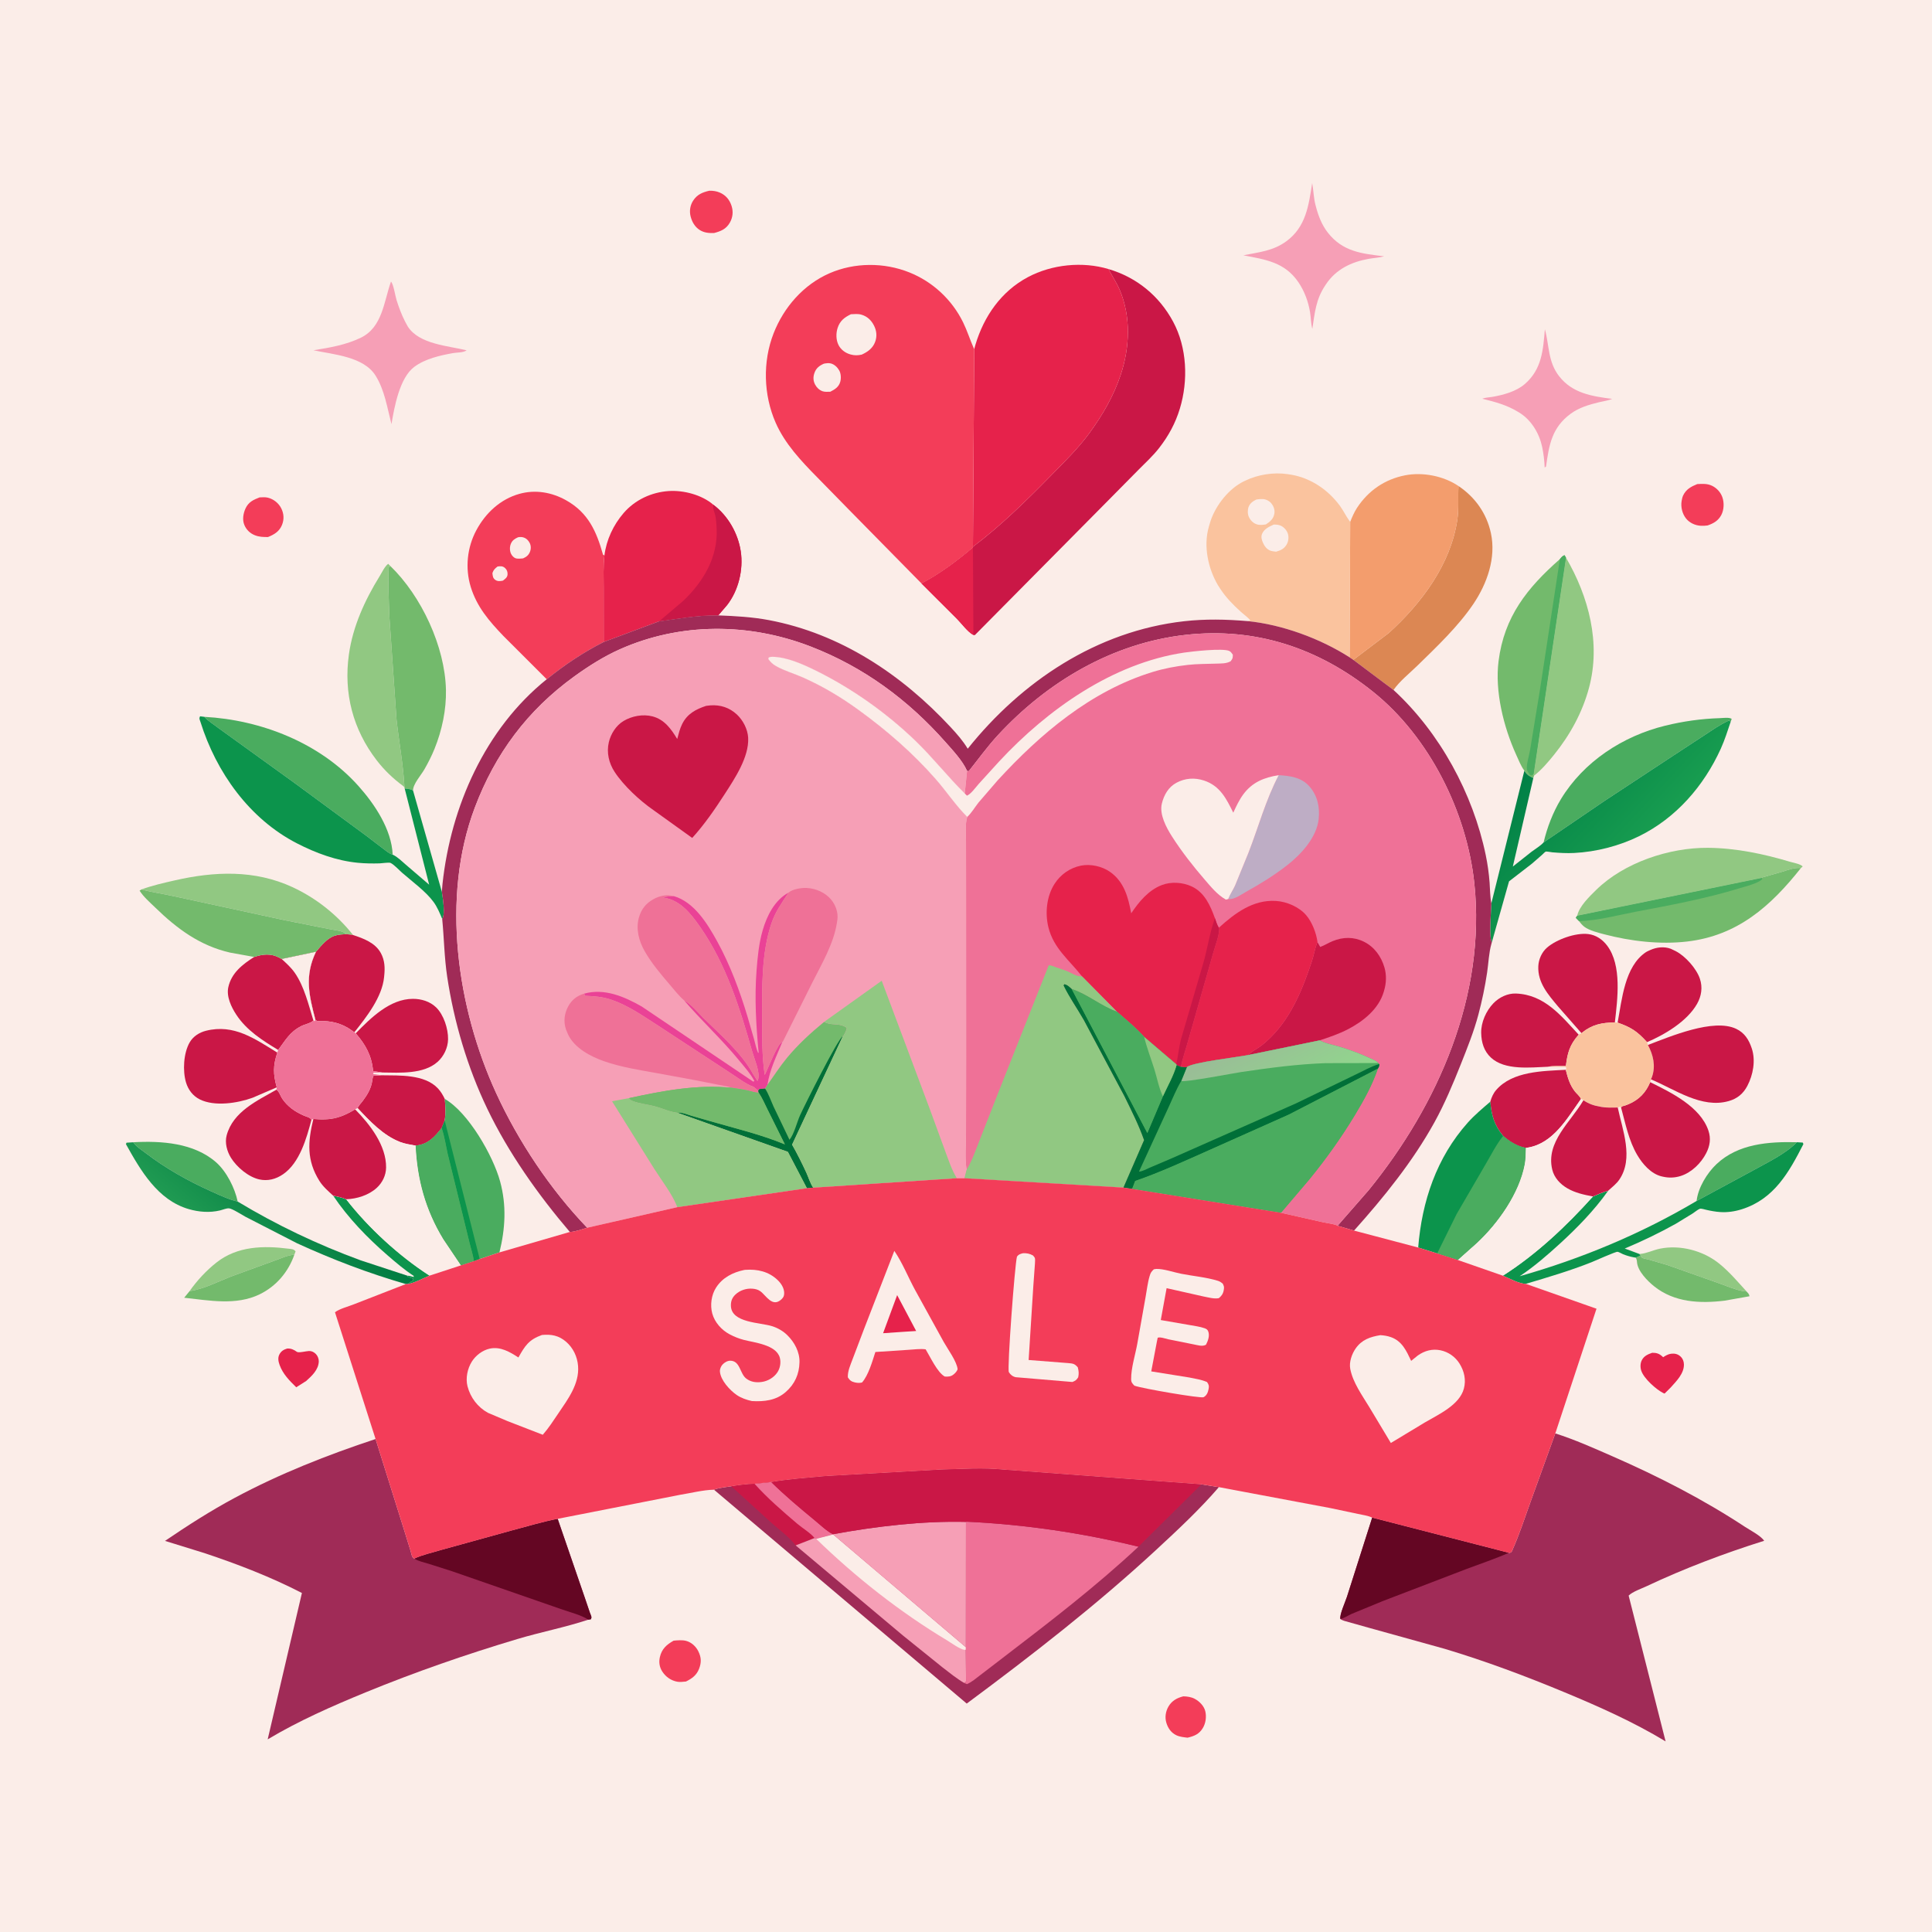 <svg version="1.1" xmlns="http://www.w3.org/2000/svg" style="display: block;" viewBox="0 0 2048 2048" width="1024" height="1024">
<defs>
	<linearGradient id="Gradient1" gradientUnits="userSpaceOnUse" x1="315.04" y1="1251.26" x2="249.471" y2="1328.98">
		<stop class="stop0" offset="0" stop-opacity="1" stop-color="rgb(0,122,65)"/>
		<stop class="stop1" offset="1" stop-opacity="1" stop-color="rgb(31,154,82)"/>
	</linearGradient>
	<linearGradient id="Gradient2" gradientUnits="userSpaceOnUse" x1="1630.88" y1="806.032" x2="1734.34" y2="902.44">
		<stop class="stop0" offset="0" stop-opacity="1" stop-color="rgb(0,128,70)"/>
		<stop class="stop1" offset="1" stop-opacity="1" stop-color="rgb(24,157,80)"/>
	</linearGradient>
	<linearGradient id="Gradient3" gradientUnits="userSpaceOnUse" x1="1370.51" y1="1166.96" x2="1333.46" y2="1094.12">
		<stop class="stop0" offset="0" stop-opacity="1" stop-color="rgb(145,214,141)"/>
		<stop class="stop1" offset="1" stop-opacity="1" stop-color="rgb(154,188,151)"/>
	</linearGradient>
</defs>
<path transform="translate(0,0)" fill="rgb(251,237,232)" d="M -0 -0 L 2048 0 L 2048 2048 L -0 2048 L -0 -0 z"/>
<path transform="translate(0,0)" fill="rgb(230,34,75)" d="M 304.445 1429.5 C 308.463 1429.28 311.492 1430.67 314.691 1433 C 316.533 1434.34 324.734 1432.21 327.5 1432.12 C 330.38 1432.03 332.729 1433.22 334.765 1435.23 C 336.686 1437.12 337.968 1440.34 337.923 1443 C 337.774 1451.86 330.621 1458.46 324.533 1463.92 L 314.024 1470.57 C 306.888 1463.58 299.862 1456.55 296.409 1446.95 C 295.099 1443.32 294.277 1439.41 296.139 1435.81 C 298.008 1432.19 300.689 1430.65 304.445 1429.5 z"/>
<path transform="translate(0,0)" fill="rgb(12,148,76)" d="M 353.125 1267.41 C 357.608 1268.52 362.756 1269.3 366.94 1271.24 C 390.517 1301.63 423.133 1331.49 455.339 1352.23 C 448.339 1355.07 439.855 1359.8 432.491 1361.15 C 433.538 1360.02 434.242 1359.48 435.623 1358.73 C 437.463 1357.73 436.589 1358.41 438.005 1357.01 L 438 1355.47 L 434.505 1354.25 L 432.565 1354.03 L 432.057 1352.36 C 433.471 1352.12 436.952 1353.35 438.5 1353.69 L 438.575 1352.5 C 428.771 1346.14 419.867 1338.5 411.038 1330.88 C 389.558 1312.33 368.974 1291.03 353.125 1267.41 z"/>
<path transform="translate(0,0)" fill="rgb(230,34,75)" d="M 1751.39 1434 C 1755.99 1433.97 1758.86 1434.86 1762.26 1438 L 1763 1438.71 C 1765.43 1437.06 1768.49 1435.36 1771.43 1435.01 C 1775.24 1434.55 1778.63 1435.28 1781.49 1438.01 C 1783.86 1440.26 1784.94 1443.05 1785.02 1446.29 C 1785.24 1455.99 1777.04 1464.08 1771.02 1470.79 L 1764.54 1477.24 L 1763.22 1476.74 C 1755.62 1472.95 1742.55 1461.27 1739.82 1453.05 C 1738.62 1449.45 1738.68 1445.03 1740.51 1441.65 C 1742.88 1437.26 1746.92 1435.57 1751.39 1434 z"/>
<path transform="translate(0,0)" fill="rgb(243,61,89)" d="M 275.168 527.256 C 278.004 527.146 281.167 526.855 283.938 527.547 C 290.025 529.07 295.338 533.275 298.143 538.865 C 300.955 544.468 301.328 550.506 298.963 556.387 C 296.156 563.367 290.776 566.585 284.063 569.286 C 279.07 569.288 274.825 569.227 270.145 567.371 C 264.979 565.323 261.082 561.519 258.977 556.366 C 256.746 550.908 257.831 544.335 260.212 539.091 C 263.328 532.227 268.525 529.78 275.168 527.256 z"/>
<path transform="translate(0,0)" fill="rgb(243,61,89)" d="M 1254.39 1798.18 C 1258.62 1798.31 1262.64 1798.82 1266.45 1800.82 C 1271.4 1803.41 1276.28 1808.36 1277.64 1813.91 C 1279.08 1819.77 1278.15 1826.66 1275.03 1831.83 C 1271.13 1838.3 1265.88 1840.37 1258.87 1842.02 C 1254.88 1841.55 1250.56 1841.15 1246.89 1839.39 C 1241.27 1836.67 1237.94 1831.69 1236.28 1825.85 C 1234.69 1820.26 1235.67 1814.15 1238.53 1809.14 C 1242.06 1802.95 1247.64 1799.83 1254.39 1798.18 z"/>
<path transform="translate(0,0)" fill="rgb(243,61,89)" d="M 714.053 1739.18 C 718.076 1738.78 723.265 1738.35 727.23 1739.37 C 732.961 1740.86 737.697 1745.25 740.286 1750.49 C 743.488 1756.96 743.605 1762.37 741.042 1769 C 738.402 1775.83 733.469 1779.4 727.084 1782.5 L 726.453 1782.54 C 723.506 1782.83 720.701 1783.23 717.753 1782.66 C 711.17 1781.38 705.753 1777.54 702.106 1771.98 C 699.023 1767.27 698.234 1761.97 699.522 1756.46 C 701.543 1747.82 706.7 1743.34 714.053 1739.18 z"/>
<path transform="translate(0,0)" fill="rgb(243,61,89)" d="M 1799.17 513.148 C 1804.65 512.89 1809.68 512.47 1814.79 514.926 C 1819.9 517.38 1823.95 521.819 1825.81 527.177 C 1827.81 532.896 1827.52 540.48 1824.66 545.899 C 1821.45 551.989 1816.38 554.86 1810.09 557.015 C 1807.64 557.338 1805.31 557.479 1802.84 557.334 C 1796.93 556.988 1790.99 554.297 1787.25 549.596 C 1783.3 544.637 1781.55 537.478 1782.57 531.257 L 1782.81 530 C 1783.09 528.426 1783.38 526.967 1784.05 525.5 C 1787.22 518.652 1792.57 515.831 1799.17 513.148 z"/>
<path transform="translate(0,0)" fill="rgb(243,61,89)" d="M 751.807 202.199 C 755.497 202.048 759.642 202.646 763.034 204.14 C 769.413 206.95 773.361 211.682 775.5 218.292 C 777.456 224.336 776.799 230.527 773.636 236.058 C 769.755 242.843 764.065 245.169 756.915 247.016 C 751.555 247.163 746.61 246.827 741.923 243.925 C 736.596 240.627 733.497 235.166 732.032 229.242 C 730.644 223.629 731.585 217.574 734.762 212.696 C 738.98 206.217 744.504 203.891 751.807 202.199 z"/>
<path transform="translate(0,0)" fill="rgb(145,200,130)" d="M 200.99 1368.6 C 208.758 1357.51 218.775 1346.74 229.415 1338.35 C 251.61 1320.83 279.366 1320.28 306.191 1323.7 C 309.261 1324.09 311.359 1324 313.323 1326.5 L 311.996 1330.09 C 305.206 1330.34 298.07 1333.89 291.655 1336.1 L 244.696 1353.24 C 231.131 1358.52 215.354 1366.77 200.99 1368.6 z"/>
<path transform="translate(0,0)" fill="rgb(145,200,130)" d="M 1737.85 1329.27 L 1738.67 1329.22 C 1745.8 1328.61 1752.48 1325.1 1759.51 1323.66 C 1781.07 1319.24 1805.6 1325.77 1822.61 1339.61 C 1833.36 1348.34 1842.18 1358.86 1851.48 1369.04 L 1847.54 1368.62 C 1839.03 1367.06 1830.31 1363.2 1822.16 1360.32 L 1767.2 1340.87 L 1748.01 1335.3 C 1746.28 1334.83 1741.84 1334.1 1740.52 1333.1 C 1739.82 1332.57 1739.49 1331.68 1738.98 1330.97 L 1737.85 1329.27 z"/>
<path transform="translate(0,0)" fill="rgb(74,172,95)" d="M 1798.47 1273.08 C 1799.97 1259.15 1809.5 1243.47 1819.64 1233.95 C 1842.7 1212.3 1874.95 1210.09 1904.76 1210.8 C 1893.05 1223.01 1873.32 1232.38 1858.56 1240.59 L 1798.47 1273.08 z"/>
<path transform="translate(0,0)" fill="rgb(115,186,108)" d="M 200.99 1368.6 C 215.354 1366.77 231.131 1358.52 244.696 1353.24 L 291.655 1336.1 C 298.07 1333.89 305.206 1330.34 311.996 1330.09 C 305.627 1348.42 292.645 1363.61 275.156 1372.07 C 250.183 1384.15 221.689 1378.5 195.243 1375.66 L 200.99 1368.6 z"/>
<path transform="translate(0,0)" fill="rgb(115,186,108)" d="M 1733.97 1333.14 L 1738.98 1330.97 C 1739.49 1331.68 1739.82 1332.57 1740.52 1333.1 C 1741.84 1334.1 1746.28 1334.83 1748.01 1335.3 L 1767.2 1340.87 L 1822.16 1360.32 C 1830.31 1363.2 1839.03 1367.06 1847.54 1368.62 L 1851.48 1369.04 C 1852.95 1370.81 1854.29 1371.73 1854.5 1374.09 L 1828.09 1378.77 C 1801.9 1381.93 1774.79 1380.68 1753.36 1363.46 C 1746.31 1357.79 1736.09 1347.45 1735.3 1338.05 C 1735.17 1336.46 1735.17 1335.87 1734.52 1334.29 L 1733.97 1333.14 z"/>
<path transform="translate(0,0)" fill="rgb(74,172,95)" d="M 141.249 1210.84 C 170.971 1209.18 205.52 1211.44 229.054 1232.08 C 240.117 1241.78 249.018 1259.46 251.946 1273.7 C 242.439 1271.52 232.592 1266.81 223.674 1262.79 C 199.197 1251.76 175.79 1238.65 154.45 1222.32 C 149.894 1218.83 144.479 1215.62 141.249 1210.84 z"/>
<path transform="translate(0,0)" fill="rgb(246,159,182)" d="M 1637.63 349.006 C 1642.42 366.35 1640.76 383.298 1652.61 398.639 C 1666.79 416.991 1687.55 420.043 1709.03 422.841 C 1704.65 424.646 1699.57 425.289 1694.96 426.396 C 1684.38 428.938 1673.77 432.112 1664.89 438.657 C 1645.04 453.288 1642.1 471.545 1638.85 494.5 L 1637.42 495.607 C 1637.11 488.196 1636.26 480.824 1634.71 473.562 C 1631.66 459.302 1623.24 445.246 1610.65 437.457 L 1609.33 436.664 C 1597.1 429.201 1585.02 426.12 1571.34 422.66 C 1574.43 421.348 1578.81 421.275 1582.17 420.669 C 1593.94 418.551 1607.23 415.024 1616.45 407.019 C 1634.43 391.415 1635.78 371.057 1637.63 349.006 z"/>
<path transform="translate(0,0)" fill="url(#Gradient1)" d="M 430.202 1361.16 C 390.27 1349.58 352.786 1335.27 315 1317.98 L 260.282 1289.86 C 256.697 1287.96 246.161 1281.1 242.762 1280.88 C 239.985 1280.7 235.907 1282.48 233.145 1283.13 C 222.121 1285.72 210.772 1284.82 199.953 1281.67 C 167.156 1272.1 149.093 1240.87 133.5 1212.84 L 134.098 1211.3 L 141.249 1210.84 C 144.479 1215.62 149.894 1218.83 154.45 1222.32 C 175.79 1238.65 199.197 1251.76 223.674 1262.79 C 232.592 1266.81 242.439 1271.52 251.946 1273.7 C 293.346 1298.66 336.853 1319.36 382.244 1335.99 L 432.057 1352.36 L 432.565 1354.03 L 434.505 1354.25 L 438 1355.47 L 438.005 1357.01 C 436.589 1358.41 437.463 1357.73 435.623 1358.73 C 434.242 1359.48 433.538 1360.02 432.491 1361.15 L 430.202 1361.16 z"/>
<path transform="translate(0,0)" fill="rgb(246,159,182)" d="M 1390.97 194.057 C 1392.39 201.748 1392.47 209.505 1394.43 217.141 L 1394.93 219 C 1397.45 228.732 1401.25 238.559 1407.51 246.558 C 1423.35 266.809 1443.52 268.892 1467.31 271.705 C 1461.88 273.195 1456.29 273.41 1450.76 274.4 C 1432.49 277.674 1416.23 285.46 1405.68 301.214 L 1404.7 302.719 C 1394.82 317.513 1393.75 331.604 1391.1 348.652 C 1389.57 342.686 1389.66 336.728 1388.67 330.699 C 1386.86 319.696 1382.74 308.639 1376.49 299.37 C 1361.99 277.865 1341.55 275.214 1318.04 270.624 C 1334.54 267.272 1349.4 266.118 1363.54 255.788 C 1384.4 240.535 1387.26 217.729 1390.97 194.057 z"/>
<path transform="translate(0,0)" fill="rgb(202,23,70)" d="M 404.462 1139.83 C 423.42 1140.15 450.08 1138.62 464.236 1153.78 C 467.316 1157.08 469.518 1160.88 471.475 1164.92 C 472.195 1172.63 472.641 1179.36 471.48 1187.03 L 471.398 1187.78 L 468.154 1195.8 C 461 1204.84 454.121 1212.77 441.893 1214.23 L 440.536 1214.37 C 435.069 1213.34 429.353 1212.58 424.147 1210.57 C 406.078 1203.56 392.077 1188.5 379.122 1174.7 C 379.892 1172.19 382.68 1169.49 384.315 1167.3 C 389.479 1160.41 393.542 1153.78 394.681 1145.04 C 394.922 1143.19 395.102 1141.93 396.016 1140.26 L 404.462 1139.83 z"/>
<path transform="translate(0,0)" fill="rgb(246,159,182)" d="M 414.454 298.5 C 417.06 300.928 419.056 313.989 420.39 318.188 C 422.786 325.727 425.665 333.581 429.292 340.602 L 430.026 342 L 432.285 346.128 C 444.411 365.034 475.02 366.495 494.652 371.359 C 491.137 373.95 484.597 373.511 480.213 374.301 C 466.313 376.806 450.761 380.303 439.261 388.817 C 423.544 400.453 418.04 431.419 414.972 449.612 C 410.463 432.284 407.738 413.376 398 398 C 385.292 377.936 353.412 375.789 332.292 371.298 C 349.493 368.514 366.66 365.659 382.5 357.989 C 405.416 346.894 406.87 319.831 414.454 298.5 z"/>
<path transform="translate(0,0)" fill="rgb(202,23,70)" d="M 1659.77 1134.04 C 1661.9 1142.48 1664.03 1150 1669.5 1157.02 C 1671.43 1159.49 1674.79 1162.1 1675.95 1164.93 C 1661.42 1185.34 1646.61 1211.95 1619.7 1216.49 L 1617.48 1216.85 C 1608.27 1215.15 1600.37 1210.16 1593.39 1204.13 C 1583.83 1192.4 1581.12 1182.63 1579.77 1167.84 C 1581.06 1163.34 1582.89 1159.06 1585.97 1155.49 C 1603.24 1135.45 1635.53 1135.36 1659.77 1134.04 z"/>
<path transform="translate(0,0)" fill="rgb(202,23,70)" d="M 377.092 1095.34 C 392.902 1079.23 413.203 1058.84 437.688 1058.81 C 446.617 1058.8 455.684 1061.51 462.243 1067.81 C 470.312 1075.57 475.167 1090.52 474.97 1101.71 C 474.812 1110.66 470.479 1119.75 463.789 1125.68 C 448.916 1138.87 423.827 1137.13 405.223 1136.89 L 395.5 1135.39 C 394.034 1119.02 387.588 1107.48 377.092 1095.34 z"/>
<path transform="translate(0,0)" fill="rgb(202,23,70)" d="M 293.113 1155.08 C 296.198 1157.45 297.019 1161.35 299.092 1164.5 C 301.719 1168.49 305.238 1172.09 309 1175.02 C 313.019 1178.15 317.389 1180.46 322.016 1182.54 C 324.806 1183.79 328.606 1184.35 330.14 1186.96 C 325.02 1206.55 317.679 1232.74 300 1244.8 C 292.4 1249.99 283.8 1252.25 274.736 1250.2 C 263.286 1247.61 251.008 1237.23 244.85 1227.33 C 240.6 1220.5 238.132 1211.39 240.27 1203.5 C 247.1 1178.29 272.703 1166.8 293.113 1155.08 z"/>
<path transform="translate(0,0)" fill="rgb(145,200,130)" d="M 149.955 942.864 C 161.309 938.666 173.412 935.946 185.201 933.252 C 227.375 923.614 270.081 921.832 310.26 940.5 C 335.059 952.022 357.351 969.666 374.262 991.147 L 367.087 990.201 C 363.297 986.457 355.435 986.195 350.359 985.103 L 301.897 975.484 L 185.08 950.205 C 173.419 947.546 161.47 945.968 149.955 942.864 z"/>
<path transform="translate(0,0)" fill="rgb(202,23,70)" d="M 1714.75 1084.03 C 1719.34 1059.58 1722.13 1024.52 1744.68 1009.38 C 1745.71 1008.69 1746.78 1008.24 1747.9 1007.73 L 1749.37 1007.05 C 1756.1 1004.04 1764.04 1003.12 1771.08 1005.74 L 1775.21 1007.7 L 1776.3 1008.23 C 1786.53 1013.47 1798.3 1026.66 1801.95 1037.5 C 1805.04 1046.66 1803.61 1055.96 1798.88 1064.25 C 1788.39 1082.62 1764.82 1096.71 1745.91 1104.73 C 1735.84 1093.56 1729.21 1089.02 1714.75 1084.03 z"/>
<path transform="translate(0,0)" fill="rgb(202,23,70)" d="M 1640.68 1130.81 C 1622.11 1131.54 1595.25 1134.79 1580.51 1121.15 C 1573.01 1114.21 1570.33 1105.01 1570.12 1095 C 1569.88 1083.7 1575.36 1071.48 1583.12 1063.47 C 1589.19 1057.2 1598.12 1052.85 1606.94 1053.18 C 1637.18 1054.31 1654.74 1076.65 1673.47 1096.82 C 1663.97 1107.45 1661.5 1116.24 1659.9 1130.04 C 1653.73 1130.16 1646.72 1129.69 1640.68 1130.81 z"/>
<path transform="translate(0,0)" fill="rgb(202,23,70)" d="M 1749.26 1147.14 C 1771.44 1158.08 1802.48 1173.18 1811 1198.5 C 1813.81 1206.86 1812.62 1214.7 1808.62 1222.44 C 1803.17 1233.02 1793.2 1242.85 1781.77 1246.53 C 1775.41 1248.58 1769 1248.8 1762.5 1247.27 L 1761.21 1246.98 C 1750.08 1244.22 1741.19 1233.93 1735.57 1224.41 C 1726.47 1208.99 1723.06 1190.96 1718.37 1173.91 L 1719.49 1172.76 C 1721.88 1172.21 1724.08 1171.43 1726.34 1170.47 C 1737.46 1165.76 1744.67 1158.15 1749.26 1147.14 z"/>
<path transform="translate(0,0)" fill="rgb(202,23,70)" d="M 293.354 1152.62 L 267.788 1163.64 C 251.818 1169.46 227.391 1173.25 211.676 1165.36 C 204.511 1161.77 199.519 1155.18 197.225 1147.58 C 193.477 1135.16 194.521 1116.33 201.047 1105 C 204.725 1098.61 211.242 1094.45 218.305 1092.67 C 248.038 1085.17 270.174 1101.22 293.992 1115.81 C 289.322 1129.57 289.526 1138.76 293.354 1152.62 z"/>
<path transform="translate(0,0)" fill="rgb(202,23,70)" d="M 367.087 990.201 L 374.262 991.147 C 385.448 994.871 397.764 999.312 403.76 1010.38 C 407.912 1018.05 408.189 1026.06 407.264 1034.5 L 407.147 1035.82 C 405.082 1057.02 388.379 1078.22 375.614 1094.26 L 372.813 1092.23 C 362.417 1084.69 350.627 1081.86 337.94 1082.37 C 336.08 1082.45 336.001 1082.17 334.44 1081.3 C 327.514 1055.03 322.58 1034.59 334.982 1008.85 C 340.517 1002.48 346.819 994.364 355.16 991.776 C 358.89 990.619 363.205 990.503 367.087 990.201 z"/>
<path transform="translate(0,0)" fill="rgb(202,23,70)" d="M 1676.47 1095.24 L 1651.48 1066.76 C 1641.01 1054.18 1629.89 1041.65 1630.67 1024.17 C 1631 1016.91 1634.43 1009.23 1639.97 1004.46 C 1650.01 995.798 1670.18 988.537 1683.56 990.135 C 1691.8 991.119 1698.7 995.851 1703.62 1002.37 C 1719.51 1023.41 1714.59 1059.25 1711.81 1083.82 C 1698.15 1084.04 1688.06 1085.87 1677.08 1094.61 L 1676.47 1095.24 z"/>
<path transform="translate(0,0)" fill="rgb(12,148,76)" d="M 1904.76 1210.8 L 1911 1211.17 L 1911.68 1212.77 C 1896.43 1242.65 1880.65 1271 1846.46 1281.84 C 1839.09 1284.18 1831.24 1285.36 1823.5 1284.83 C 1818.57 1284.5 1813.62 1283.6 1808.81 1282.5 C 1807.46 1282.19 1803.39 1280.92 1802.02 1281.32 C 1800.01 1281.92 1796.43 1284.97 1794.54 1286.17 L 1776.41 1297.26 C 1758.98 1306.99 1740.71 1315.79 1722.3 1323.49 L 1737.85 1329.27 L 1738.98 1330.97 L 1733.97 1333.14 L 1731.95 1332.83 C 1728.08 1332.17 1724.14 1330.99 1720.5 1329.52 C 1718.89 1328.87 1716.17 1327.14 1714.67 1326.95 C 1712.59 1326.69 1691.35 1336.31 1687 1338.04 C 1663.97 1347.19 1641.08 1353.89 1617.41 1360.94 C 1610.1 1360.77 1600.06 1355.18 1593.12 1352.29 C 1628.57 1329.76 1660.68 1299.45 1688.6 1268.3 C 1693.93 1265.98 1699.11 1263.72 1704.74 1262.2 L 1704.06 1263.17 C 1689.68 1283.31 1671.77 1301.66 1653.56 1318.32 C 1640.11 1330.63 1626.09 1342.77 1610.9 1352.87 C 1676.51 1334.24 1739.74 1307.9 1798.47 1273.08 L 1858.56 1240.59 C 1873.32 1232.38 1893.05 1223.01 1904.76 1210.8 z"/>
<path transform="translate(0,0)" fill="rgb(250,195,158)" d="M 1711.81 1083.82 L 1714.75 1084.03 C 1729.21 1089.02 1735.84 1093.56 1745.91 1104.73 L 1746.85 1107.71 C 1752.47 1118.16 1755.27 1129.89 1751.21 1141.5 C 1750.71 1142.92 1750.62 1142.99 1750 1144.12 L 1749.26 1147.14 C 1744.67 1158.15 1737.46 1165.76 1726.34 1170.47 C 1724.08 1171.43 1721.88 1172.21 1719.49 1172.76 L 1718.37 1173.91 L 1717.43 1173.11 L 1714.87 1174.03 C 1709.23 1174.1 1703.45 1174.38 1697.87 1173.43 L 1696.5 1173.18 C 1689.56 1172 1684.43 1170.28 1678.51 1166.33 L 1675.95 1164.93 C 1674.79 1162.1 1671.43 1159.49 1669.5 1157.02 C 1664.03 1150 1661.9 1142.48 1659.77 1134.04 L 1660.51 1132.07 L 1659.5 1131.02 L 1640.68 1130.81 C 1646.72 1129.69 1653.73 1130.16 1659.9 1130.04 C 1661.5 1116.24 1663.97 1107.45 1673.47 1096.82 L 1676.47 1095.24 L 1677.08 1094.61 C 1688.06 1085.87 1698.15 1084.04 1711.81 1083.82 z"/>
<path transform="translate(0,0)" fill="rgb(202,23,70)" d="M 334.982 1008.85 C 322.58 1034.59 327.514 1055.03 334.44 1081.3 L 333.477 1082.49 L 332.245 1081.86 C 328.742 1084.95 323.488 1085.59 319.276 1087.74 C 307.049 1093.99 302.667 1102.68 294.881 1112.98 C 278.17 1102.89 261.521 1092.34 250.575 1075.76 C 245.216 1067.65 239.836 1056.4 242.008 1046.5 C 245.332 1031.36 257.082 1022.26 269.435 1014.42 C 278.628 1011.43 286.977 1010.44 295.946 1015.11 L 298.519 1016.53 L 334.982 1008.85 z"/>
<path transform="translate(0,0)" fill="rgb(251,237,232)" d="M 334.982 1008.85 C 322.58 1034.59 327.514 1055.03 334.44 1081.3 L 333.477 1082.49 L 332.245 1081.86 C 327.093 1065.17 322.554 1045.74 312.523 1031.28 C 308.603 1025.64 303.575 1021.13 298.519 1016.53 L 334.982 1008.85 z"/>
<path transform="translate(0,0)" fill="rgb(145,200,130)" d="M 1660.01 591.144 C 1684.15 632.598 1697.16 681.774 1684.39 729.217 C 1677.38 755.274 1664.33 779.041 1647.44 799.968 C 1641.05 807.887 1634.21 815.987 1626.14 822.241 L 1625.7 820.837 L 1660.01 591.144 z"/>
<path transform="translate(0,0)" fill="rgb(74,172,95)" d="M 1636.29 892.986 C 1639.98 877.277 1646.18 861.125 1654.52 847.309 C 1678.61 807.388 1720.32 780.247 1765.12 769.267 C 1784.2 764.592 1803.37 761.878 1823.02 761.264 C 1826.67 761.15 1832.68 760.177 1835.66 762 L 1834.68 764.805 L 1832.48 763.904 C 1823.52 767.899 1815.36 773.794 1807.14 779.113 L 1768.1 804.71 L 1700.59 849.187 L 1636.29 892.986 z"/>
<path transform="translate(0,0)" fill="rgb(115,186,108)" d="M 269.435 1014.42 L 243.887 1009.8 C 211.898 1002.49 187.581 984.46 164.412 961.904 C 158.824 956.464 152.106 950.725 147.973 944.095 L 149.955 942.864 C 161.47 945.968 173.419 947.546 185.08 950.205 L 301.897 975.484 L 350.359 985.103 C 355.435 986.195 363.297 986.457 367.087 990.201 C 363.205 990.503 358.89 990.619 355.16 991.776 C 346.819 994.364 340.517 1002.48 334.982 1008.85 L 298.519 1016.53 L 295.946 1015.11 C 286.977 1010.44 278.628 1011.43 269.435 1014.42 z"/>
<path transform="translate(0,0)" fill="rgb(202,23,70)" d="M 1746.85 1107.71 C 1770.47 1098.81 1816.29 1079.15 1840.39 1090.59 C 1849.39 1094.86 1853.94 1102.22 1857 1111.5 C 1861.19 1124.23 1858.38 1139.42 1852.26 1151.08 C 1847.86 1159.44 1841.61 1164.59 1832.53 1167.18 C 1803.64 1175.42 1775.23 1154.61 1750 1144.12 C 1750.62 1142.99 1750.71 1142.92 1751.21 1141.5 C 1755.27 1129.89 1752.47 1118.16 1746.85 1107.71 z"/>
<path transform="translate(0,0)" fill="rgb(74,172,95)" d="M 216.566 759.873 C 276.722 763.112 338.994 787.444 379.796 832.999 C 397.179 852.407 415.124 879.204 416.256 905.988 C 412.741 905 409.547 902.147 406.616 899.978 L 387.555 885.427 L 312.929 830.5 L 231.671 771.864 C 226.597 767.856 220.91 764.659 216.566 759.873 z"/>
<path transform="translate(0,0)" fill="rgb(145,200,130)" d="M 428.764 834.826 C 427.666 833.414 428.098 833.751 426.899 832.86 C 416.493 825.137 407.299 816.321 399.374 806.037 C 374.025 773.144 364.119 734.757 369.857 693.703 C 374.006 664.018 386.797 636.066 402.413 610.807 C 404.899 606.787 407.738 600.476 411.5 597.664 L 413.898 600.121 L 412.008 601.533 C 411.231 619.209 412.186 636.836 412.814 654.5 L 420.354 762.94 C 423 786.807 427.552 810.866 428.764 834.826 z"/>
<path transform="translate(0,0)" fill="rgb(145,200,130)" d="M 1671.91 970.722 C 1673.88 960.885 1685.13 950.087 1692.06 943.3 C 1721.68 914.276 1769.65 898.38 1810.61 898.718 C 1840.11 898.962 1869.69 905.174 1897.87 913.618 C 1901.7 914.764 1908.23 915.722 1910.94 918.472 L 1909.02 920.197 C 1902.02 919.449 1895.64 922.141 1889.05 924.144 L 1868.09 930.121 L 1867.65 930.647 L 1671.91 970.722 z"/>
<path transform="translate(0,0)" fill="rgb(115,186,108)" d="M 1867.65 930.647 L 1868.09 930.121 L 1889.05 924.144 C 1895.64 922.141 1902.02 919.449 1909.02 920.197 C 1876.96 960.686 1841.85 991.818 1788.52 998.048 C 1759.69 1001.42 1728.43 997.739 1700.48 990.379 C 1694.09 988.698 1684.79 986.422 1679.5 982.449 C 1677.35 980.832 1675.41 978.549 1673.79 976.407 L 1670.36 972.878 L 1671.91 970.722 L 1867.65 930.647 z"/>
<path transform="translate(0,0)" fill="rgb(74,172,95)" d="M 1867.65 930.647 L 1868.08 932.027 C 1862.6 936.782 1850.68 939.528 1843.76 941.645 C 1807.26 952.813 1770.62 959.506 1733.22 966.621 C 1713.75 970.325 1693.63 975.947 1673.79 976.407 L 1670.36 972.878 L 1671.91 970.722 L 1867.65 930.647 z"/>
<path transform="translate(0,0)" fill="rgb(239,113,151)" d="M 334.44 1081.3 C 336.001 1082.17 336.08 1082.45 337.94 1082.37 C 350.627 1081.86 362.417 1084.69 372.813 1092.23 L 375.614 1094.26 L 377.092 1095.34 C 387.588 1107.48 394.034 1119.02 395.5 1135.39 L 405.223 1136.89 L 396 1137.08 L 395.47 1138.5 L 404.462 1139.83 L 396.016 1140.26 C 395.102 1141.93 394.922 1143.19 394.681 1145.04 C 393.542 1153.78 389.479 1160.41 384.315 1167.3 C 382.68 1169.49 379.892 1172.19 379.122 1174.7 L 376.519 1176.01 C 370.711 1179.29 365.438 1182.34 359 1184.18 L 357.399 1184.68 C 349.701 1186.94 340.149 1186.99 332.185 1186.16 L 330.14 1186.96 C 328.606 1184.35 324.806 1183.79 322.016 1182.54 C 317.389 1180.46 313.019 1178.15 309 1175.02 C 305.238 1172.09 301.719 1168.49 299.092 1164.5 C 297.019 1161.35 296.198 1157.45 293.113 1155.08 L 293.354 1152.62 C 289.526 1138.76 289.322 1129.57 293.992 1115.81 L 294.881 1112.98 C 302.667 1102.68 307.049 1093.99 319.276 1087.74 C 323.488 1085.59 328.742 1084.95 332.245 1081.86 L 333.477 1082.49 L 334.44 1081.3 z"/>
<path transform="translate(0,0)" fill="rgb(115,186,108)" d="M 428.764 834.826 C 427.552 810.866 423 786.807 420.354 762.94 L 412.814 654.5 C 412.186 636.836 411.231 619.209 412.008 601.533 L 413.898 600.121 C 446.695 631.897 471.669 685.237 472.727 731.212 C 473.211 752.245 468.514 774.287 460.637 793.731 C 457.592 801.246 453.85 808.619 449.815 815.648 C 446.314 821.748 437.78 831.119 437.839 837.967 C 435.237 836.297 431.991 836.239 428.959 835.789 L 428.764 834.826 z"/>
<path transform="translate(0,0)" fill="rgb(115,186,108)" d="M 1653.54 592.692 C 1655.12 590.822 1656.1 589.329 1658.49 588.5 L 1660.01 591.144 L 1625.7 820.837 L 1626.14 822.241 L 1625.37 824.778 C 1620.87 822.713 1618.46 821.275 1615.88 816.971 C 1612.18 811.964 1609.59 805.304 1607.02 799.64 C 1593.86 770.509 1584.48 732.891 1588.53 700.834 C 1594.5 653.726 1618.86 623.174 1653.54 592.692 z"/>
<path transform="translate(0,0)" fill="rgb(74,172,95)" d="M 1653.54 592.692 C 1655.12 590.822 1656.1 589.329 1658.49 588.5 L 1660.01 591.144 L 1625.7 820.837 L 1623.48 821.998 L 1621.81 821.384 C 1620.69 819.792 1618.83 817.461 1618.57 815.5 C 1617.87 810.402 1621.08 800.287 1621.95 795 L 1632.26 732.174 L 1653.54 592.692 z"/>
<path transform="translate(0,0)" fill="rgb(220,135,83)" d="M 1546.06 515.21 C 1563.77 527.078 1575.95 544.305 1580.44 565.248 C 1586.04 591.318 1576.43 618.535 1561.97 640.015 C 1545.84 663.97 1523.02 685.553 1502.41 705.697 C 1494.28 713.639 1483.61 722.093 1477.19 731.396 L 1434.6 699.455 L 1472.12 671.044 C 1506.88 639.579 1537.88 598.19 1544.83 550.867 C 1546.57 539.019 1545.37 527.113 1546.06 515.21 z"/>
<path transform="translate(0,0)" fill="rgb(74,172,95)" d="M 471.475 1164.92 C 496.392 1179.08 522.711 1225.16 530.131 1252.34 C 537.049 1277.69 535.665 1302.31 529.435 1327.6 L 508.5 1334.62 L 502.237 1336.89 L 488.54 1341.37 L 469.961 1313.75 C 451.032 1282.68 442.263 1250.55 440.536 1214.37 L 441.893 1214.23 C 454.121 1212.77 461 1204.84 468.154 1195.8 L 471.398 1187.78 L 471.48 1187.03 C 472.641 1179.36 472.195 1172.63 471.475 1164.92 z"/>
<path transform="translate(0,0)" fill="rgb(12,148,76)" d="M 471.398 1187.78 L 508.5 1334.62 L 502.237 1336.89 C 501.639 1330.41 499.239 1323.94 497.761 1317.6 L 483.772 1260.58 L 474.557 1223.15 C 472.511 1214.11 471.22 1204.53 468.154 1195.8 L 471.398 1187.78 z"/>
<path transform="translate(0,0)" fill="rgb(74,172,95)" d="M 440.536 1214.37 L 441.893 1214.23 C 454.121 1212.77 461 1204.84 468.154 1195.8 C 471.22 1204.53 472.511 1214.11 474.557 1223.15 L 483.772 1260.58 L 497.761 1317.6 C 499.239 1323.94 501.639 1330.41 502.237 1336.89 L 488.54 1341.37 L 469.961 1313.75 C 451.032 1282.68 442.263 1250.55 440.536 1214.37 z"/>
<path transform="translate(0,0)" fill="rgb(12,148,76)" d="M 1579.77 1167.84 C 1581.12 1182.63 1583.83 1192.4 1593.39 1204.13 C 1600.37 1210.16 1608.27 1215.15 1617.48 1216.85 C 1617.3 1222.55 1617.36 1228.58 1616.3 1234.2 C 1610.45 1265.14 1588.29 1296.36 1565.88 1317.42 L 1545.39 1335.67 L 1523.47 1328.69 L 1503.33 1322.44 C 1507.28 1273.49 1522.75 1227.2 1555.93 1190 C 1563.14 1181.92 1571.6 1174.92 1579.77 1167.84 z"/>
<path transform="translate(0,0)" fill="rgb(74,172,95)" d="M 1593.39 1204.13 C 1600.37 1210.16 1608.27 1215.15 1617.48 1216.85 C 1617.3 1222.55 1617.36 1228.58 1616.3 1234.2 C 1610.45 1265.14 1588.29 1296.36 1565.88 1317.42 L 1545.39 1335.67 L 1523.47 1328.69 L 1544.06 1287 L 1574.25 1235.1 C 1580.41 1224.8 1585.86 1213.5 1593.39 1204.13 z"/>
<path transform="translate(0,0)" fill="rgb(12,148,76)" d="M 468.763 974.15 C 466.183 967.957 463.516 961.489 459.522 956.045 C 451.242 944.76 436.566 934.211 426.015 924.944 C 422.846 922.161 417.548 916.297 413.873 914.699 C 412.292 914.011 404.595 915.153 402.498 915.211 C 394.789 915.427 386.899 915.326 379.219 914.574 C 356.608 912.359 334.897 904.315 314.82 893.999 C 264.359 868.07 229.22 818.686 212.498 765.288 C 211.677 762.667 210.791 761.819 212.095 759.314 L 216.566 759.873 C 220.91 764.659 226.597 767.856 231.671 771.864 L 312.929 830.5 L 387.555 885.427 L 406.616 899.978 C 409.547 902.147 412.741 905 416.256 905.988 C 421.189 908.127 426.059 913.067 430.133 916.552 L 454.93 937.817 L 428.959 835.789 C 431.991 836.239 435.237 836.297 437.839 837.967 L 468.381 945.279 C 469.342 951.475 472.265 969.194 468.763 974.15 z"/>
<path transform="translate(0,0)" fill="url(#Gradient2)" d="M 1636.29 892.986 L 1700.59 849.187 L 1768.1 804.71 L 1807.14 779.113 C 1815.36 773.794 1823.52 767.899 1832.48 763.904 L 1834.68 764.805 C 1831.41 774.439 1828.35 784.323 1824.14 793.597 C 1806.15 833.233 1776.71 867.143 1737.41 886.446 C 1716.37 896.779 1692.02 903.019 1668.63 904.196 C 1660.92 904.584 1653.31 904.151 1645.62 903.5 C 1644.2 903.379 1639.4 902.39 1638.48 902.775 C 1637.56 903.158 1635.43 905.473 1634.58 906.226 L 1623.63 915.744 L 1599.64 934.265 L 1581.41 998.896 C 1578.12 993.289 1580.7 965.502 1580.89 957.635 L 1615.88 816.971 C 1618.46 821.275 1620.87 822.713 1625.37 824.778 L 1603.66 918.572 L 1623.67 902.761 C 1627.71 899.717 1632.97 896.692 1636.29 892.986 z"/>
<path transform="translate(0,0)" fill="rgb(251,237,232)" d="M 376.519 1176.01 L 379.122 1174.7 C 392.077 1188.5 406.078 1203.56 424.147 1210.57 C 429.353 1212.58 435.069 1213.34 440.536 1214.37 C 442.263 1250.55 451.032 1282.68 469.961 1313.75 L 488.54 1341.37 L 455.339 1352.23 C 423.133 1331.49 390.517 1301.63 366.94 1271.24 C 362.756 1269.3 357.608 1268.52 353.125 1267.41 C 347.978 1262.71 342.335 1257.8 338.613 1251.86 C 324.893 1229.98 326.281 1210.31 332.185 1186.16 C 340.149 1186.99 349.701 1186.94 357.399 1184.68 L 359 1184.18 C 365.438 1182.34 370.711 1179.29 376.519 1176.01 z"/>
<path transform="translate(0,0)" fill="rgb(202,23,70)" d="M 332.185 1186.16 C 340.149 1186.99 349.701 1186.94 357.399 1184.68 L 359 1184.18 C 365.438 1182.34 370.711 1179.29 376.519 1176.01 C 392.156 1191.95 409.578 1214.28 409.27 1237.73 C 409.163 1245.89 405.367 1253.68 399.39 1259.16 C 390.953 1266.91 378.236 1270.93 366.94 1271.24 C 362.756 1269.3 357.608 1268.52 353.125 1267.41 C 347.978 1262.71 342.335 1257.8 338.613 1251.86 C 324.893 1229.98 326.281 1210.31 332.185 1186.16 z"/>
<path transform="translate(0,0)" fill="rgb(251,237,232)" d="M 1675.95 1164.93 L 1678.51 1166.33 C 1684.43 1170.28 1689.56 1172 1696.5 1173.18 L 1697.87 1173.43 C 1703.45 1174.38 1709.23 1174.1 1714.87 1174.03 C 1719.97 1198.01 1731.93 1227.8 1716.57 1250.41 C 1713.56 1254.85 1708.71 1258.61 1704.74 1262.2 C 1699.11 1263.72 1693.93 1265.98 1688.6 1268.3 C 1660.68 1299.45 1628.57 1329.76 1593.12 1352.29 L 1545.39 1335.67 L 1565.88 1317.42 C 1588.29 1296.36 1610.45 1265.14 1616.3 1234.2 C 1617.36 1228.58 1617.3 1222.55 1617.48 1216.85 L 1619.7 1216.49 C 1646.61 1211.95 1661.42 1185.34 1675.95 1164.93 z"/>
<path transform="translate(0,0)" fill="rgb(202,23,70)" d="M 1678.51 1166.33 C 1684.43 1170.28 1689.56 1172 1696.5 1173.18 L 1697.87 1173.43 C 1703.45 1174.38 1709.23 1174.1 1714.87 1174.03 C 1719.97 1198.01 1731.93 1227.8 1716.57 1250.41 C 1713.56 1254.85 1708.71 1258.61 1704.74 1262.2 C 1699.11 1263.72 1693.93 1265.98 1688.6 1268.3 C 1679.17 1266.53 1669.8 1264.52 1661.41 1259.63 C 1653.92 1255.27 1647.51 1248.46 1645.44 1239.81 C 1638.39 1210.36 1665.21 1189.27 1678.51 1166.33 z"/>
<path transform="translate(0,0)" fill="rgb(243,157,109)" d="M 1431.26 553.186 C 1433.32 548.122 1435.51 542.887 1438.52 538.301 C 1450.46 520.082 1467.96 508.065 1489.39 503.865 C 1508.09 500.2 1530.2 504.483 1546.06 515.21 C 1545.37 527.113 1546.57 539.019 1544.83 550.867 C 1537.88 598.19 1506.88 639.579 1472.12 671.044 L 1434.6 699.455 L 1430.64 696.807 L 1431.26 553.186 z"/>
<path transform="translate(0,0)" fill="rgb(230,34,75)" d="M 640.717 588.797 C 642.814 572.155 650.199 556.443 661.109 543.794 C 673.086 529.909 690.552 521.782 708.715 520.54 C 724.587 519.455 744.052 524.533 756.212 535.085 C 771.727 546.725 782.37 565.424 785.245 584.531 C 788.154 603.863 782.798 626.136 770.599 641.603 L 761.377 652.335 C 739.871 651.94 719.874 655.83 698.725 658.597 L 639.932 680.519 L 639.904 623.631 C 639.923 612.127 639.336 600.222 640.717 588.797 z"/>
<path transform="translate(0,0)" fill="rgb(202,23,70)" d="M 756.212 535.085 C 771.727 546.725 782.37 565.424 785.245 584.531 C 788.154 603.863 782.798 626.136 770.599 641.603 L 761.377 652.335 C 739.871 651.94 719.874 655.83 698.725 658.597 L 724.5 636.732 C 745.866 616.275 761.332 590.186 759.642 559.755 C 759.386 555.132 759.145 549.981 757.989 545.5 C 757.217 542.504 755.803 540.11 756.031 536.917 L 756.212 535.085 z"/>
<path transform="translate(0,0)" fill="rgb(243,61,89)" d="M 579.558 720.038 L 533.639 674.169 C 518.52 658.357 505.502 643.374 498.978 622.082 C 492.893 602.222 495.173 580.248 504.962 562.023 C 514.729 543.839 530.397 529.149 550.584 523.506 C 567.537 518.767 584.998 521.808 600.214 530.385 C 623.606 543.57 632.28 563.254 639.223 588 L 640.717 588.797 C 639.336 600.222 639.923 612.127 639.904 623.631 L 639.932 680.519 C 617.747 691.852 598.926 704.495 579.558 720.038 z"/>
<path transform="translate(0,0)" fill="rgb(251,237,232)" d="M 527.463 600.5 C 530.77 600.129 532.851 599.847 535.5 602.264 C 537.41 604.006 538.211 606.447 538.02 609 C 537.776 612.269 535.414 613.676 533.13 615.5 C 530.352 616.083 527.571 616.438 525.114 614.769 C 522.349 612.89 522.302 610.434 521.976 607.5 C 523.144 604.001 524.595 602.749 527.463 600.5 z"/>
<path transform="translate(0,0)" fill="rgb(251,237,232)" d="M 549.21 569.5 C 551.181 569.182 553.071 569.106 555 569.736 C 557.996 570.716 560.032 572.737 561.461 575.5 C 562.968 578.413 562.984 581.983 561.757 585 C 560.278 588.638 557.968 590.348 554.5 591.901 C 552.104 592.135 548.553 592.569 546.298 591.684 C 544.419 590.948 542.598 588.883 541.732 587.068 C 540.228 583.913 540.185 579.696 541.509 576.467 C 543.041 572.73 545.672 571.088 549.21 569.5 z"/>
<path transform="translate(0,0)" fill="rgb(250,195,158)" d="M 1322.33 658.378 L 1325.43 657.5 C 1322.29 653.997 1318.39 651.307 1314.92 648.143 C 1306.92 640.847 1299.62 633.44 1293.65 624.345 L 1290.99 620.201 C 1280.5 602.288 1275.61 578.89 1281.34 558.627 L 1281.82 557 L 1283.41 551.744 C 1289.06 535.299 1302.62 518.023 1318.37 510.317 L 1319.72 509.678 C 1333.25 503.067 1349.95 500.399 1364.91 502.609 L 1366.5 502.862 L 1369.28 503.293 C 1390.03 507.027 1408.11 519.474 1420.45 536.31 C 1424.13 541.335 1426.73 547.039 1430.38 552.013 L 1431.26 553.186 L 1430.64 696.807 C 1399.75 676.937 1359.04 661.992 1322.33 658.378 z"/>
<path transform="translate(0,0)" fill="rgb(251,237,232)" d="M 1331.84 529.5 C 1333.95 529.143 1336.36 528.949 1338.5 529.015 C 1341.77 529.116 1345.41 530.9 1347.5 533.397 C 1350.17 536.596 1351.59 540.472 1350.85 544.651 C 1349.9 550.002 1346.22 553.183 1341.85 555.907 C 1338.47 556.417 1335.14 556.87 1331.84 555.673 C 1328.18 554.347 1325.42 551.381 1323.81 547.88 C 1322.45 544.921 1322.39 540.426 1323.55 537.379 C 1325.06 533.407 1328.19 531.277 1331.84 529.5 z"/>
<path transform="translate(0,0)" fill="rgb(251,237,232)" d="M 1350.23 556.084 C 1353.05 556.044 1355.6 556.195 1358.17 557.5 C 1361.22 559.052 1364.07 562.292 1365.14 565.544 C 1366.4 569.387 1365.86 574.058 1363.72 577.517 C 1361.02 581.873 1357.49 583.464 1352.74 584.809 C 1350.79 584.578 1348.58 584.405 1346.72 583.731 C 1342.82 582.322 1340.29 578.833 1338.71 575.174 C 1337.32 571.952 1336.5 568.847 1338.02 565.5 C 1340.24 560.583 1345.61 558.147 1350.23 556.084 z"/>
<path transform="translate(0,0)" fill="rgb(202,23,70)" d="M 1175.12 285.236 C 1204.93 294.051 1228.75 313.507 1243.53 340.956 C 1258.37 368.493 1259.69 403.4 1250.74 433.014 C 1246.01 448.651 1238.75 461.986 1228.75 474.862 C 1222.38 483.064 1214.46 490.309 1207.16 497.679 L 1171.82 533.444 L 1033.33 673.289 L 1031.83 673.11 C 1025.95 670.065 1019.26 660.905 1014.5 656.085 L 976.881 618.549 C 996.911 607.891 1014.03 595.092 1031.36 580.478 L 1031.35 579.612 C 1061.32 557.026 1088.78 529.945 1115.01 503.155 C 1128.8 489.07 1143.28 474.92 1154.9 458.958 C 1168.84 439.804 1180.55 419.714 1188.04 397.135 C 1197.62 368.266 1198.99 335.818 1186.99 307.434 C 1183.67 299.573 1178.9 292.805 1175.12 285.236 z"/>
<path transform="translate(0,0)" fill="rgb(230,34,75)" d="M 1031.36 580.478 L 1031.83 673.11 C 1025.95 670.065 1019.26 660.905 1014.5 656.085 L 976.881 618.549 C 996.911 607.891 1014.03 595.092 1031.36 580.478 z"/>
<path transform="translate(0,0)" fill="rgb(230,34,75)" d="M 1032.7 370.153 L 1033.98 365.5 C 1043 335.258 1061.3 308.874 1089.59 293.788 C 1115.03 280.23 1147.57 276.926 1175.12 285.236 C 1178.9 292.805 1183.67 299.573 1186.99 307.434 C 1198.99 335.818 1197.62 368.266 1188.04 397.135 C 1180.55 419.714 1168.84 439.804 1154.9 458.958 C 1143.28 474.92 1128.8 489.07 1115.01 503.155 C 1088.78 529.945 1061.32 557.026 1031.35 579.612 L 1032.7 370.153 z"/>
<path transform="translate(0,0)" fill="rgb(160,43,87)" d="M 761.377 652.335 C 779.199 653.022 797.438 654.013 815 657.33 C 890.935 671.671 956.013 715.054 1007.8 770.917 C 1014.48 778.125 1020.73 785.235 1025.83 793.669 C 1083.04 722.188 1162.58 669.028 1255.03 658.554 C 1277.63 655.994 1299.7 656.509 1322.33 658.378 C 1359.04 661.992 1399.75 676.937 1430.64 696.807 L 1434.6 699.455 L 1477.19 731.396 C 1526.25 776.537 1561.47 841.279 1574.96 906.5 C 1576.93 916.01 1578.29 925.819 1579.03 935.5 C 1579.58 942.713 1579.47 950.551 1580.89 957.635 C 1580.7 965.502 1578.12 993.289 1581.41 998.896 L 1580.98 1000.36 C 1578.17 1010.36 1577.92 1020.77 1576.39 1031 C 1574.18 1045.88 1571.02 1061.01 1567.14 1075.56 C 1562.37 1093.52 1555.38 1110.92 1548.52 1128.16 C 1540.13 1149.21 1531.41 1170.08 1520.43 1189.95 C 1497.54 1231.35 1466.8 1269.35 1435.34 1304.47 L 1417.88 1299.35 L 1450.73 1261.77 C 1524.52 1171.11 1575.51 1054.87 1562.81 936 C 1554.76 860.623 1515.09 781.078 1455.54 733.358 C 1397.72 687.024 1331.25 664.791 1257.19 672.948 C 1179.63 681.491 1110.34 722.543 1057.93 779.206 C 1046.6 791.452 1037.29 804.53 1026.92 817.467 L 1025.11 817.154 C 1020.39 806.457 1010.07 795.49 1002.31 786.718 C 962.564 741.747 915.478 707.033 859.268 685.318 C 793.99 660.099 721.138 659.69 656.949 688.333 C 639.971 695.91 623.903 706.104 608.858 716.972 C 559.104 752.915 524.855 798.939 503.256 856.279 C 467.432 951.384 484.379 1068.24 525.92 1158.69 C 549.453 1209.93 583.384 1260.83 622.428 1301.45 C 616.93 1302.97 609.685 1305.84 604.054 1305.92 C 570.352 1266.4 538.999 1222.13 516.499 1175.25 C 495.51 1131.52 481.243 1083.2 474.028 1035.31 C 470.968 1014.99 470.741 994.541 468.763 974.15 C 472.265 969.194 469.342 951.475 468.381 945.279 L 469.07 937 C 477.876 854.987 514.255 772.533 579.558 720.038 C 598.926 704.495 617.747 691.852 639.932 680.519 L 698.725 658.597 C 719.874 655.83 739.871 651.94 761.377 652.335 z"/>
<path transform="translate(0,0)" fill="rgb(243,61,89)" d="M 976.881 618.549 L 900.124 540.529 L 866.099 505.776 C 849.143 488.546 832.019 470.434 822.186 448 C 809.312 418.626 808.343 383.371 820.003 353.475 C 830.848 325.666 851.719 301.713 879.326 289.675 C 905.864 278.103 937.136 278.028 963.937 288.752 C 988.745 298.678 1009.1 317.644 1020.88 341.615 C 1025.21 350.428 1028.06 359.68 1032.01 368.605 L 1032.7 370.153 L 1031.35 579.612 L 1031.36 580.478 C 1014.03 595.092 996.911 607.891 976.881 618.549 z"/>
<path transform="translate(0,0)" fill="rgb(251,237,232)" d="M 873.38 385.5 C 875.73 385.046 878.485 384.667 880.823 385.289 C 884.531 386.277 887.754 389.375 889.601 392.658 C 891.523 396.073 891.74 401.222 890.648 404.928 C 889.05 410.351 884.893 412.835 880.154 415.251 C 877.611 415.292 874.261 415.614 871.851 414.709 C 868.422 413.42 865.765 410.9 864.057 407.675 C 861.926 403.648 861.839 399.573 863.346 395.325 C 865.175 390.173 868.536 387.634 873.38 385.5 z"/>
<path transform="translate(0,0)" fill="rgb(251,237,232)" d="M 902.018 333.095 C 905.609 332.931 909.506 332.523 913.002 333.522 C 919.271 335.313 923.569 339.393 926.5 345.166 C 929.304 350.69 929.85 356.675 927.651 362.5 C 925.116 369.22 919.777 373.059 913.456 375.91 C 909.268 376.841 905.834 376.896 901.664 375.759 C 896.275 374.289 891.465 370.844 888.896 365.81 C 886.138 360.408 886.06 353.26 887.92 347.594 C 890.399 340.047 895.096 336.458 902.018 333.095 z"/>
<path transform="translate(0,0)" fill="rgb(160,43,87)" d="M 398.126 1525.42 L 428.541 1622.44 L 435.241 1644.06 C 435.787 1645.78 436.391 1649.33 437.353 1650.71 C 437.8 1651.35 438.555 1651.71 439.156 1652.21 C 447.695 1648.13 458.066 1646.04 467.11 1643.2 L 543.217 1622.18 C 559.094 1618.03 575.049 1613.13 591.152 1610.02 L 620.36 1694.95 L 625.229 1709.31 C 625.621 1710.48 626.995 1713.34 626.977 1714.5 C 626.967 1715.2 626.545 1715.83 626.329 1716.5 L 623.582 1716.95 C 599.027 1725.08 573.18 1730.05 548.35 1737.48 C 493.809 1753.78 440.216 1772.38 387.542 1793.98 C 352.332 1808.42 316.409 1824.25 283.756 1843.79 L 320.043 1688.63 C 287.675 1671.85 251.228 1657.82 216.612 1646.31 L 174.915 1633.42 C 198.983 1617.06 223.221 1601.51 248.895 1587.74 C 296.536 1562.19 346.88 1542.37 398.126 1525.42 z"/>
<path transform="translate(0,0)" fill="rgb(100,6,35)" d="M 439.156 1652.21 C 447.695 1648.13 458.066 1646.04 467.11 1643.2 L 543.217 1622.18 C 559.094 1618.03 575.049 1613.13 591.152 1610.02 L 620.36 1694.95 L 625.229 1709.31 C 625.621 1710.48 626.995 1713.34 626.977 1714.5 C 626.967 1715.2 626.545 1715.83 626.329 1716.5 L 623.582 1716.95 C 616.16 1711.83 603.152 1708.82 594.419 1705.6 L 479.253 1665.61 L 454.235 1657.63 C 449.202 1656.1 443.634 1655.03 439.156 1652.21 z"/>
<path transform="translate(0,0)" fill="rgb(160,43,87)" d="M 1648.69 1519.48 C 1669.37 1526.04 1689.31 1535 1709.17 1543.69 C 1757.86 1564.98 1805.38 1589.32 1849.81 1618.56 C 1855.39 1622.23 1866.49 1627.89 1870.11 1633.28 C 1827.29 1646.77 1785.92 1662.4 1745.29 1681.53 C 1739.7 1684.16 1730.6 1687.22 1726.43 1691.4 L 1765.6 1845.94 C 1731.67 1825.4 1695.09 1809.11 1658.51 1793.91 C 1616.81 1776.58 1574.83 1760.85 1531.56 1747.87 L 1452.06 1725.8 L 1429.66 1719.51 C 1426.95 1718.71 1423.04 1717.97 1420.85 1716.21 C 1419.76 1711.89 1426.12 1697.97 1427.85 1692.61 L 1454.59 1608.76 L 1599.4 1646.03 L 1600.64 1646.05 C 1602.7 1644.97 1602.27 1645.25 1603.13 1643.32 C 1610.58 1626.7 1616.32 1609.02 1622.48 1591.88 L 1648.69 1519.48 z"/>
<path transform="translate(0,0)" fill="rgb(100,6,35)" d="M 1454.59 1608.76 L 1599.4 1646.03 C 1584.95 1652.45 1569.78 1657.43 1555 1663.02 L 1465.82 1697.19 L 1432.83 1710.78 C 1429.38 1712.29 1424.41 1715.63 1420.85 1716.21 C 1419.76 1711.89 1426.12 1697.97 1427.85 1692.61 L 1454.59 1608.76 z"/>
<path transform="translate(0,0)" fill="rgb(160,43,87)" d="M 817.492 1571 C 836.344 1567.83 855.957 1566.46 875 1564.67 L 997.862 1557.76 C 1019.55 1557.24 1042.51 1555.62 1064.09 1557.86 L 1273.56 1573.45 L 1292.08 1576.43 C 1271.81 1599.95 1248.82 1621.41 1226.04 1642.49 C 1162.66 1701.12 1094.07 1754.45 1024.77 1805.86 L 756.852 1579.15 C 762.381 1576.96 769.271 1576.48 775.148 1575.51 C 783.45 1574.21 791.402 1573.04 799.827 1572.87 L 817.492 1571 z"/>
<path transform="translate(0,0)" fill="rgb(202,23,70)" d="M 799.827 1572.87 L 817.492 1571 C 832.073 1585.4 848.175 1598.87 864 1611.89 C 869.623 1616.52 876.483 1623.2 883.02 1626.33 L 883.177 1626.65 L 865.198 1631.25 L 863.484 1630.38 L 843.421 1638.18 C 836.867 1629.51 826.685 1622.07 818.5 1614.92 L 775.148 1575.51 C 783.45 1574.21 791.402 1573.04 799.827 1572.87 z"/>
<path transform="translate(0,0)" fill="rgb(239,113,151)" d="M 799.827 1572.87 L 817.492 1571 C 832.073 1585.4 848.175 1598.87 864 1611.89 C 869.623 1616.52 876.483 1623.2 883.02 1626.33 L 883.177 1626.65 L 865.198 1631.25 L 863.484 1630.38 C 859.22 1625 850.544 1619.85 845.153 1615.25 C 829.375 1601.81 813.695 1588.32 799.827 1572.87 z"/>
<path transform="translate(0,0)" fill="rgb(246,159,182)" d="M 883.177 1626.65 L 1023.88 1746.2 L 1023.79 1748.88 L 1024.06 1782.47 C 1023.42 1782.97 1022.73 1783.45 1022.16 1784.04 C 1014.16 1779.47 1006.49 1773.17 999.179 1767.55 L 956.932 1733.51 L 843.421 1638.18 L 863.484 1630.38 L 865.198 1631.25 L 883.177 1626.65 z"/>
<path transform="translate(0,0)" fill="rgb(251,237,232)" d="M 883.177 1626.65 L 1023.88 1746.2 L 1023.79 1748.88 L 1022.4 1748.91 C 1017.62 1748.36 1008.22 1741.45 1004 1738.91 C 954.105 1708.96 906.916 1671.81 865.198 1631.25 L 883.177 1626.65 z"/>
<path transform="translate(0,0)" fill="rgb(246,159,182)" d="M 883.02 1626.33 C 928.558 1618.01 977.59 1612.13 1023.97 1613.28 L 1023.88 1746.2 L 883.177 1626.65 L 883.02 1626.33 z"/>
<path transform="translate(0,0)" fill="rgb(239,113,151)" d="M 1024.67 1613.07 C 1086.21 1616.01 1146.97 1624.86 1206.83 1639.56 C 1161.48 1681.97 1111.99 1719.86 1062.75 1757.57 L 1039.03 1775.77 C 1034.61 1779.1 1030.1 1783.1 1025 1785.25 L 1022.16 1784.04 C 1022.73 1783.45 1023.42 1782.97 1024.06 1782.47 L 1023.79 1748.88 L 1023.88 1746.2 L 1023.97 1613.28 L 1024.67 1613.07 z"/>
<path transform="translate(0,0)" fill="rgb(202,23,70)" d="M 817.492 1571 C 836.344 1567.83 855.957 1566.46 875 1564.67 L 997.862 1557.76 C 1019.55 1557.24 1042.51 1555.62 1064.09 1557.86 L 1273.56 1573.45 L 1206.83 1639.56 C 1146.97 1624.86 1086.21 1616.01 1024.67 1613.07 L 1023.97 1613.28 C 977.59 1612.13 928.558 1618.01 883.02 1626.33 C 876.483 1623.2 869.623 1616.52 864 1611.89 C 848.175 1598.87 832.073 1585.4 817.492 1571 z"/>
<path transform="translate(0,0)" fill="rgb(246,159,182)" d="M 622.428 1301.45 C 583.384 1260.83 549.453 1209.93 525.92 1158.69 C 484.379 1068.24 467.432 951.384 503.256 856.279 C 524.855 798.939 559.104 752.915 608.858 716.972 C 623.903 706.104 639.971 695.91 656.949 688.333 C 721.138 659.69 793.99 660.099 859.268 685.318 C 915.478 707.033 962.564 741.747 1002.31 786.718 C 1010.07 795.49 1020.39 806.457 1025.11 817.154 L 1022.69 841.093 C 1004.58 823.228 988.853 803.052 970.514 785.367 C 939.654 755.607 902.994 729.606 864.516 710.693 C 851.012 704.056 834.093 696.444 818.897 696.228 C 817.451 696.208 816.317 696.386 814.95 696.841 L 814.386 698.5 C 816.695 701.803 818.99 703.983 822.5 706.004 C 831.301 711.072 841.758 713.974 851.076 718.114 C 872.204 727.5 891.296 738.904 910.03 752.5 C 939.86 774.149 967.658 798.249 991.972 826 C 1003.34 838.969 1013.11 853.806 1025.29 865.968 C 1022.9 873.837 1024.03 883.974 1024.02 892.22 L 1024.07 942.154 L 1024.13 1120.39 L 1024.01 1200.98 C 1024 1213.41 1022.66 1227.78 1024.61 1240 L 1022.33 1248.97 L 1014.3 1248.96 L 862.009 1258.97 L 855.354 1259.55 L 718.036 1279.63 L 622.428 1301.45 z"/>
<path transform="translate(0,0)" fill="rgb(234,66,150)" d="M 835.784 946.261 L 835.327 946.985 C 828.232 958.053 822.08 966.105 817.722 978.965 C 807.165 1010.11 807.813 1046.48 807.866 1079.03 C 807.9 1099.24 807.667 1119.46 810.624 1139.51 C 813.887 1133.44 824.19 1105.99 829.35 1104.4 C 823.215 1119.45 815.91 1133.72 813.521 1149.94 L 811.035 1153.96 L 805.106 1154.42 L 803.694 1156.16 L 798.924 1152.13 C 790.376 1149.28 780.991 1141.55 773.153 1136.72 L 695.847 1086.05 C 680.342 1076.13 665.405 1065.58 647.769 1059.66 C 638.52 1056.56 629.827 1056 620.113 1055.58 L 619.263 1053.28 C 640.841 1047.37 661.654 1056.38 680.211 1066.91 L 798.517 1146.61 L 799.683 1145.91 C 795.442 1137.95 789.009 1130.82 783.3 1123.87 C 765.058 1101.67 743.882 1082.24 725.221 1060.48 C 732.509 1064.3 739.527 1073.05 745.478 1078.93 C 763.947 1097.18 785.514 1115.46 798.265 1138.42 L 802.903 1145.83 C 803.235 1145.16 803.622 1144.46 803.789 1143.72 C 805.566 1135.81 799.616 1122.5 797.384 1114.67 C 784.216 1068.46 769.696 1021.88 741.785 982.052 C 732.476 968.77 721.246 954.424 704.25 951.69 L 703 951.51 C 706.264 949.9 710.821 950.183 714.422 949.981 C 735.931 956.285 749.846 979.076 760.12 997.668 C 773.905 1022.61 784.397 1050.93 792.556 1078.2 L 799.421 1101.93 C 800.706 1106.57 801.655 1111.88 803.681 1116.22 L 804.199 1115.7 C 801.463 1086.95 799.751 1057.84 801.964 1029 C 803.072 1014.55 804.428 1000.07 808.484 986.094 C 812.971 970.632 821.163 954.266 835.784 946.261 z"/>
<path transform="translate(0,0)" fill="rgb(239,113,151)" d="M 775.601 1153.07 C 771.365 1151.4 766.516 1150.91 762.056 1149.99 L 737.742 1145.19 L 694.791 1137.3 C 676.534 1134.08 658.075 1131.1 640.5 1125.01 C 626.243 1120.07 608.882 1110.97 602.213 1096.6 L 601.643 1095.31 L 599.953 1091.23 C 597.128 1082.83 598.21 1074.43 602.362 1066.72 C 606.04 1059.89 611.847 1055.38 619.263 1053.28 L 620.113 1055.58 C 629.827 1056 638.52 1056.56 647.769 1059.66 C 665.405 1065.58 680.342 1076.13 695.847 1086.05 L 773.153 1136.72 C 780.991 1141.55 790.376 1149.28 798.924 1152.13 L 803.694 1156.16 L 804.255 1158.31 C 800.269 1158.3 796.268 1156.74 792.392 1155.87 C 786.883 1154.64 781.183 1153.9 775.601 1153.07 z"/>
<path transform="translate(0,0)" fill="rgb(239,113,151)" d="M 835.784 946.261 C 839.998 942.486 849.501 941.019 855 941.273 C 864.844 941.73 875.015 946.201 881.29 953.928 C 885.844 959.536 888.585 967.317 887.7 974.562 L 887.25 977.5 L 887.064 978.731 C 883.606 1000.68 870.763 1022.29 860.862 1042 L 829.898 1104.05 L 829.35 1104.4 C 824.19 1105.99 813.887 1133.44 810.624 1139.51 C 807.667 1119.46 807.9 1099.24 807.866 1079.03 C 807.813 1046.48 807.165 1010.11 817.722 978.965 C 822.08 966.105 828.232 958.053 835.327 946.985 L 835.784 946.261 z"/>
<path transform="translate(0,0)" fill="rgb(239,113,151)" d="M 725.221 1060.48 C 719.418 1055.44 714.52 1049.04 709.51 1043.2 C 700.241 1032.41 690.406 1020.65 683.362 1008.27 C 677.253 997.533 673.846 984.746 677.283 972.57 C 679.789 963.694 684.827 957.437 692.947 953.016 C 699.623 949.381 707.075 947.978 714.422 949.981 C 710.821 950.183 706.264 949.9 703 951.51 L 704.25 951.69 C 721.246 954.424 732.476 968.77 741.785 982.052 C 769.696 1021.88 784.216 1068.46 797.384 1114.67 C 799.616 1122.5 805.566 1135.81 803.789 1143.72 C 803.622 1144.46 803.235 1145.16 802.903 1145.83 L 798.265 1138.42 C 785.514 1115.46 763.947 1097.18 745.478 1078.93 C 739.527 1073.05 732.509 1064.3 725.221 1060.48 z"/>
<path transform="translate(0,0)" fill="rgb(115,186,108)" d="M 873.646 1083.2 L 875.26 1083.99 C 882.674 1087.25 889.78 1084.03 897.628 1089.5 C 897.389 1092.61 895.591 1095.41 894.078 1098.1 L 893.396 1098.43 L 839.616 1213.39 C 845.173 1223.07 850.079 1233.01 854.757 1243.14 C 856.967 1247.93 858.979 1254.81 862.009 1258.97 L 855.354 1259.55 L 835.193 1220.99 L 717.92 1179.48 C 710.667 1178.8 701.439 1174.58 694.118 1172.65 C 686.536 1170.64 677.045 1169.77 670 1166.79 C 668.459 1166.14 667.674 1165.27 666.52 1164.11 C 702.931 1156.27 738.152 1149.44 775.601 1153.07 C 781.183 1153.9 786.883 1154.64 792.392 1155.87 C 796.268 1156.74 800.269 1158.3 804.255 1158.31 L 803.694 1156.16 L 805.106 1154.42 L 811.035 1153.96 L 813.521 1149.94 C 820.352 1140.47 826.718 1130.46 834.153 1121.46 C 846.021 1107.09 859.313 1095 873.646 1083.2 z"/>
<path transform="translate(0,0)" fill="rgb(0,111,56)" d="M 811.035 1153.96 C 814.671 1159.43 817.078 1166.6 819.804 1172.61 L 836.877 1208.22 C 841.8 1202.28 844.859 1189.32 848.201 1182 C 853.271 1170.89 888.183 1101.13 893.396 1098.43 L 839.616 1213.39 C 845.173 1223.07 850.079 1233.01 854.757 1243.14 C 856.967 1247.93 858.979 1254.81 862.009 1258.97 L 855.354 1259.55 L 835.193 1220.99 L 717.92 1179.48 C 722.851 1178.89 728.187 1181.24 732.854 1182.69 L 752 1188.22 C 778.8 1195.98 806.106 1202.38 831.964 1213.05 L 813.739 1176.35 C 810.673 1170.33 808.038 1163.91 804.255 1158.31 L 803.694 1156.16 L 805.106 1154.42 L 811.035 1153.96 z"/>
<path transform="translate(0,0)" fill="rgb(115,186,108)" d="M 666.52 1164.11 C 702.931 1156.27 738.152 1149.44 775.601 1153.07 C 781.183 1153.9 786.883 1154.64 792.392 1155.87 C 796.268 1156.74 800.269 1158.3 804.255 1158.31 C 808.038 1163.91 810.673 1170.33 813.739 1176.35 L 831.964 1213.05 C 806.106 1202.38 778.8 1195.98 752 1188.22 L 732.854 1182.69 C 728.187 1181.24 722.851 1178.89 717.92 1179.48 C 710.667 1178.8 701.439 1174.58 694.118 1172.65 C 686.536 1170.64 677.045 1169.77 670 1166.79 C 668.459 1166.14 667.674 1165.27 666.52 1164.11 z"/>
<path transform="translate(0,0)" fill="rgb(145,200,130)" d="M 718.036 1279.63 C 712.71 1265.85 701.65 1251.81 693.682 1239.27 L 648.802 1167.39 L 666.52 1164.11 C 667.674 1165.27 668.459 1166.14 670 1166.79 C 677.045 1169.77 686.536 1170.64 694.118 1172.65 C 701.439 1174.58 710.667 1178.8 717.92 1179.48 L 835.193 1220.99 L 855.354 1259.55 L 718.036 1279.63 z"/>
<path transform="translate(0,0)" fill="rgb(202,23,70)" d="M 748.528 748.241 L 753.022 747.726 C 763.587 746.944 773.177 750.057 781.058 757.329 C 787.645 763.407 792.617 773.076 793.084 782.068 C 794.142 802.464 778.867 825.288 768.186 841.812 C 757.809 857.865 746.668 874.088 733.771 888.246 L 692.618 858.695 C 678.237 848.788 661.119 832.875 651.604 818.374 C 645.453 809 642.783 797.754 645.395 786.733 C 647.496 777.871 653.046 769.068 660.938 764.308 C 669.761 758.987 681.64 756.766 691.668 759.398 C 704.414 762.743 711.437 772.755 717.88 783.348 C 719.328 777.977 720.637 772.495 723.129 767.49 C 728.534 756.637 737.487 751.901 748.528 748.241 z"/>
<path transform="translate(0,0)" fill="rgb(145,200,130)" d="M 873.646 1083.2 L 934.649 1039.63 L 985.343 1174.9 L 1002.18 1220.88 C 1005.71 1230.23 1008.98 1240.46 1014.3 1248.96 L 862.009 1258.97 C 858.979 1254.81 856.967 1247.93 854.757 1243.14 C 850.079 1233.01 845.173 1223.07 839.616 1213.39 L 893.396 1098.43 L 894.078 1098.1 C 895.591 1095.41 897.389 1092.61 897.628 1089.5 C 889.78 1084.03 882.674 1087.25 875.26 1083.99 L 873.646 1083.2 z"/>
<path transform="translate(0,0)" fill="rgb(239,113,151)" d="M 1025.11 817.154 L 1026.92 817.467 C 1037.29 804.53 1046.6 791.452 1057.93 779.206 C 1110.34 722.543 1179.63 681.491 1257.19 672.948 C 1331.25 664.791 1397.72 687.024 1455.54 733.358 C 1515.09 781.078 1554.76 860.623 1562.81 936 C 1575.51 1054.87 1524.52 1171.11 1450.73 1261.77 L 1417.88 1299.35 C 1415.72 1297.64 1406.65 1296.56 1403.53 1295.88 L 1357.87 1285.59 L 1200.13 1260.28 L 1190.93 1258.87 L 1022.33 1248.97 L 1024.61 1240 C 1022.66 1227.78 1024 1213.41 1024.01 1200.98 L 1024.13 1120.39 L 1024.07 942.154 L 1024.02 892.22 C 1024.03 883.974 1022.9 873.837 1025.29 865.968 C 1013.11 853.806 1003.34 838.969 991.972 826 C 967.658 798.249 939.86 774.149 910.03 752.5 C 891.296 738.904 872.204 727.5 851.076 718.114 C 841.758 713.974 831.301 711.072 822.5 706.004 C 818.99 703.983 816.695 701.803 814.386 698.5 L 814.95 696.841 C 816.317 696.386 817.451 696.208 818.897 696.228 C 834.093 696.444 851.012 704.056 864.516 710.693 C 902.994 729.606 939.654 755.607 970.514 785.367 C 988.853 803.052 1004.58 823.228 1022.69 841.093 L 1025.11 817.154 z"/>
<path transform="translate(0,0)" fill="rgb(190,173,197)" d="M 1355.5 821.725 C 1367.56 822.387 1379.54 823.983 1388.06 833.665 C 1396.61 843.388 1399.21 855.602 1397.85 868.23 C 1395.78 887.492 1379.52 905.37 1364.77 916.917 C 1350.7 927.937 1336.13 936.88 1320.53 945.558 C 1315.11 948.576 1308.33 953.806 1301.98 953.024 C 1303.72 948.232 1307.12 943.361 1309.27 938.597 L 1323.39 904.059 C 1334.24 876.235 1341.49 848.453 1355.5 821.725 z"/>
<path transform="translate(0,0)" fill="rgb(251,237,232)" d="M 1022.69 841.093 L 1025 843.443 C 1029.49 841.492 1034.18 834.668 1037.49 830.961 L 1059.19 807.101 C 1110.46 751.995 1179.44 703.101 1255.2 691.793 C 1263.07 690.618 1296.28 686.83 1303.09 690.038 C 1304.84 690.86 1305.7 692.5 1306.86 694 C 1306.77 697.777 1306.77 697.992 1304.5 700.992 C 1299.74 703.606 1294.65 703.263 1289.37 703.461 C 1279.37 703.835 1269.22 703.692 1259.28 704.802 C 1246.4 706.24 1233.97 708.581 1221.57 712.4 C 1156.26 732.513 1102.74 777.937 1057.36 827.431 L 1037.26 850.762 C 1033.48 855.526 1029.75 861.966 1025.29 865.968 C 1013.11 853.806 1003.34 838.969 991.972 826 C 967.658 798.249 939.86 774.149 910.03 752.5 C 891.296 738.904 872.204 727.5 851.076 718.114 C 841.758 713.974 831.301 711.072 822.5 706.004 C 818.99 703.983 816.695 701.803 814.386 698.5 L 814.95 696.841 C 816.317 696.386 817.451 696.208 818.897 696.228 C 834.093 696.444 851.012 704.056 864.516 710.693 C 902.994 729.606 939.654 755.607 970.514 785.367 C 988.853 803.052 1004.58 823.228 1022.69 841.093 z"/>
<path transform="translate(0,0)" fill="rgb(202,23,70)" d="M 1396.48 998.622 L 1399.5 1003.81 C 1404.06 1002.16 1408.19 999.446 1412.69 997.618 C 1423.77 993.126 1434.96 992.899 1445.84 998.281 C 1456.94 1003.77 1464.11 1013.87 1467.56 1025.53 C 1469.88 1033.42 1469.59 1042.2 1467.21 1050 L 1466.77 1051.55 C 1461.36 1069.63 1445.2 1082.54 1429.07 1090.95 C 1419.46 1095.97 1409.23 1099.41 1398.97 1102.82 L 1322.98 1118.44 C 1326.46 1114.79 1330.82 1112.77 1334.93 1109.94 C 1339.55 1106.75 1343.64 1102.99 1347.59 1099.03 C 1369.24 1077.32 1381.33 1047.24 1390.73 1018.57 C 1392.7 1012.55 1393.76 1006.16 1395.88 1000.25 L 1396.48 998.622 z"/>
<path transform="translate(0,0)" fill="rgb(251,237,232)" d="M 1301.98 953.024 L 1299.53 953.647 C 1290.48 948.589 1283.76 940.209 1277.07 932.466 C 1264.65 918.111 1252.55 902.637 1242.32 886.634 C 1236.28 877.167 1228.79 863.191 1231.62 851.766 C 1233.87 842.656 1238.53 834.403 1247.03 829.791 C 1256.26 824.78 1266.4 824.14 1276.3 827.405 C 1293.3 833.015 1299.98 846.629 1307.32 861.485 C 1310.32 854.967 1313.56 848.022 1317.82 842.22 C 1327.39 829.193 1340.03 824.104 1355.5 821.725 C 1341.49 848.453 1334.24 876.235 1323.39 904.059 L 1309.27 938.597 C 1307.12 943.361 1303.72 948.232 1301.98 953.024 z"/>
<path transform="translate(0,0)" fill="rgb(230,34,75)" d="M 1292.02 983.427 C 1309.16 967.989 1328.17 953.551 1352.5 955.03 C 1363.96 955.727 1376.94 961.284 1384.55 970.084 C 1390.77 977.28 1395.34 989.054 1396.58 998.512 L 1396.48 998.622 L 1395.88 1000.25 C 1393.76 1006.16 1392.7 1012.55 1390.73 1018.57 C 1381.33 1047.24 1369.24 1077.32 1347.59 1099.03 C 1343.64 1102.99 1339.55 1106.75 1334.93 1109.94 C 1330.82 1112.77 1326.46 1114.79 1322.98 1118.44 C 1311.73 1120.64 1264.35 1126.11 1258.16 1131.15 C 1256.07 1131.56 1253.76 1131.12 1251.64 1130.95 C 1253.84 1120.96 1257.26 1111.01 1259.99 1101.14 L 1286.19 1009.36 C 1287.84 1003.17 1293.46 989.026 1292.02 983.427 z"/>
<path transform="translate(0,0)" fill="rgb(230,34,75)" d="M 1146.98 1034.99 C 1133.47 1017.66 1116.79 1005.32 1111.32 982.838 C 1107.65 967.788 1109.44 950.138 1117.83 936.974 C 1124.16 927.034 1134.16 919.984 1145.73 917.64 C 1155.88 915.582 1168.01 918.217 1176.5 924.1 C 1191.6 934.567 1195.97 951.139 1199.13 968.158 C 1207.28 955.98 1217.38 943.684 1231.5 938.226 C 1241.44 934.384 1253.73 935.219 1263.28 939.672 C 1277.01 946.073 1283.07 960.092 1287.91 973.452 C 1289.09 976.729 1290.1 980.527 1292.02 983.427 C 1293.46 989.026 1287.84 1003.17 1286.19 1009.36 L 1259.99 1101.14 C 1257.26 1111.01 1253.84 1120.96 1251.64 1130.95 L 1247.21 1129.04 L 1246.91 1128.24 L 1212.9 1099.23 C 1204.4 1089.63 1193.77 1080.97 1184.09 1072.54 L 1146.98 1034.99 z"/>
<path transform="translate(0,0)" fill="rgb(202,23,70)" d="M 1287.91 973.452 C 1289.09 976.729 1290.1 980.527 1292.02 983.427 C 1293.46 989.026 1287.84 1003.17 1286.19 1009.36 L 1259.99 1101.14 C 1257.26 1111.01 1253.84 1120.96 1251.64 1130.95 L 1247.21 1129.04 L 1246.91 1128.24 C 1248.83 1119.64 1249.55 1110.93 1251.72 1102.31 L 1275.98 1019.42 C 1280.14 1004.49 1282.53 987.801 1287.91 973.452 z"/>
<path transform="translate(0,0)" fill="rgb(145,200,130)" d="M 1024.61 1240 C 1030.63 1230.1 1034.46 1218.64 1038.73 1207.9 L 1058.81 1156.71 L 1111.72 1023.2 C 1114.26 1023.14 1117.13 1024.58 1119.53 1025.41 C 1123.67 1026.83 1127.99 1028.1 1132 1029.84 C 1136.08 1031.6 1140.52 1034.6 1145.01 1034.92 L 1146.98 1034.99 L 1184.09 1072.54 C 1167.26 1066.57 1153.24 1054.19 1136.06 1048.42 C 1133.6 1046.25 1131.52 1043.95 1128.17 1043.35 L 1127.5 1044.66 C 1133.59 1057.25 1141.97 1069.04 1148.9 1081.22 L 1192.02 1162.11 C 1199.45 1177.31 1207.17 1192.59 1212.8 1208.57 L 1190.93 1258.87 L 1022.33 1248.97 L 1024.61 1240 z"/>
<path transform="translate(0,0)" fill="rgb(74,172,95)" d="M 1212.8 1208.57 C 1207.17 1192.59 1199.45 1177.31 1192.02 1162.11 L 1148.9 1081.22 C 1141.97 1069.04 1133.59 1057.25 1127.5 1044.66 L 1128.17 1043.35 C 1131.52 1043.95 1133.6 1046.25 1136.06 1048.42 C 1153.24 1054.19 1167.26 1066.57 1184.09 1072.54 C 1193.77 1080.97 1204.4 1089.63 1212.9 1099.23 L 1246.91 1128.24 L 1247.21 1129.04 L 1251.64 1130.95 C 1253.76 1131.12 1256.07 1131.56 1258.16 1131.15 C 1264.35 1126.11 1311.73 1120.64 1322.98 1118.44 L 1398.97 1102.82 C 1405.37 1106.37 1412.75 1107.42 1419.7 1109.5 C 1430.31 1112.69 1440.92 1116.54 1450.97 1121.18 C 1454.15 1122.65 1458.77 1124.28 1461.05 1126.88 L 1462.16 1127.9 C 1462.11 1130.11 1461.8 1131.01 1460.58 1132.85 C 1454.67 1150.3 1445.63 1166.47 1436.13 1182.19 C 1421.73 1206.02 1405.33 1228.99 1387.69 1250.53 L 1357.87 1285.59 L 1200.13 1260.28 L 1190.93 1258.87 L 1212.8 1208.57 z"/>
<path transform="translate(0,0)" fill="url(#Gradient3)" d="M 1398.97 1102.82 C 1405.37 1106.37 1412.75 1107.42 1419.7 1109.5 C 1430.31 1112.69 1440.92 1116.54 1450.97 1121.18 C 1454.15 1122.65 1458.77 1124.28 1461.05 1126.88 L 1404.97 1126.99 C 1375.14 1128.05 1345.26 1132.04 1315.76 1136.4 C 1308.32 1137.5 1255.78 1147.6 1252.17 1145.89 L 1258.16 1131.15 C 1264.35 1126.11 1311.73 1120.64 1322.98 1118.44 L 1398.97 1102.82 z"/>
<path transform="translate(0,0)" fill="rgb(0,111,56)" d="M 1212.8 1208.57 C 1207.17 1192.59 1199.45 1177.31 1192.02 1162.11 L 1148.9 1081.22 C 1141.97 1069.04 1133.59 1057.25 1127.5 1044.66 L 1128.17 1043.35 C 1131.52 1043.95 1133.6 1046.25 1136.06 1048.42 L 1216.22 1201.02 L 1232.71 1162.17 C 1237.6 1151.41 1244.02 1140.41 1247.21 1129.04 L 1251.64 1130.95 C 1253.76 1131.12 1256.07 1131.56 1258.16 1131.15 L 1252.17 1145.89 C 1247 1154.43 1243.22 1164.05 1239.01 1173.1 L 1207.35 1241.99 C 1211.28 1241.65 1215.27 1239.3 1218.9 1237.74 L 1241.65 1228.05 L 1373.88 1169.6 L 1436.55 1139.3 C 1445.01 1135.37 1453.14 1130.48 1462.16 1127.9 C 1462.11 1130.11 1461.8 1131.01 1460.58 1132.85 L 1366.18 1181.55 L 1282.25 1219 C 1256.32 1230.49 1230.17 1242.66 1203.36 1251.9 L 1200.13 1260.28 L 1190.93 1258.87 L 1212.8 1208.57 z"/>
<path transform="translate(0,0)" fill="rgb(74,172,95)" d="M 1136.06 1048.42 C 1153.24 1054.19 1167.26 1066.57 1184.09 1072.54 C 1193.77 1080.97 1204.4 1089.63 1212.9 1099.23 L 1246.91 1128.24 L 1247.21 1129.04 C 1244.02 1140.41 1237.6 1151.41 1232.71 1162.17 L 1216.22 1201.02 L 1136.06 1048.42 z"/>
<path transform="translate(0,0)" fill="rgb(145,200,130)" d="M 1212.9 1099.23 L 1246.91 1128.24 L 1247.21 1129.04 C 1244.02 1140.41 1237.6 1151.41 1232.71 1162.17 C 1228.46 1153.47 1226.54 1142.58 1223.62 1133.31 C 1220.07 1121.99 1215.64 1110.76 1212.9 1099.23 z"/>
<path transform="translate(0,0)" fill="rgb(74,172,95)" d="M 1203.36 1251.9 C 1230.17 1242.66 1256.32 1230.49 1282.25 1219 L 1366.18 1181.55 L 1460.58 1132.85 C 1454.67 1150.3 1445.63 1166.47 1436.13 1182.19 C 1421.73 1206.02 1405.33 1228.99 1387.69 1250.53 L 1357.87 1285.59 L 1200.13 1260.28 L 1203.36 1251.9 z"/>
<path transform="translate(0,0)" fill="rgb(243,61,89)" d="M 1022.33 1248.97 L 1190.93 1258.87 L 1200.13 1260.28 L 1357.87 1285.59 L 1403.53 1295.88 C 1406.65 1296.56 1415.72 1297.64 1417.88 1299.35 L 1435.34 1304.47 L 1503.33 1322.44 L 1523.47 1328.69 L 1545.39 1335.67 L 1593.12 1352.29 C 1600.06 1355.18 1610.1 1360.77 1617.41 1360.94 L 1692.36 1387.29 L 1648.69 1519.48 L 1622.48 1591.88 C 1616.32 1609.02 1610.58 1626.7 1603.13 1643.32 C 1602.27 1645.25 1602.7 1644.97 1600.64 1646.05 L 1599.4 1646.03 L 1454.59 1608.76 C 1450.21 1606.59 1444.2 1605.87 1439.42 1604.8 L 1410.16 1598.61 L 1292.08 1576.43 L 1273.56 1573.45 L 1064.09 1557.86 C 1042.51 1555.62 1019.55 1557.24 997.862 1557.76 L 875 1564.67 C 855.957 1566.46 836.344 1567.83 817.492 1571 L 799.827 1572.87 C 791.402 1573.04 783.45 1574.21 775.148 1575.51 C 769.271 1576.48 762.381 1576.96 756.852 1579.15 C 745.251 1579.39 732.348 1582.73 720.836 1584.57 L 591.152 1610.02 C 575.049 1613.13 559.094 1618.03 543.217 1622.18 L 467.11 1643.2 C 458.066 1646.04 447.695 1648.13 439.156 1652.21 C 438.555 1651.71 437.8 1651.35 437.353 1650.71 C 436.391 1649.33 435.787 1645.78 435.241 1644.06 L 428.541 1622.44 L 398.126 1525.42 L 355.089 1391.03 C 360.117 1387.25 369.151 1385.02 375.112 1382.62 L 430.202 1361.16 L 432.491 1361.15 C 439.855 1359.8 448.339 1355.07 455.339 1352.23 L 488.54 1341.37 L 502.237 1336.89 L 508.5 1334.62 L 529.435 1327.6 L 604.054 1305.92 C 609.685 1305.84 616.93 1302.97 622.428 1301.45 L 718.036 1279.63 L 855.354 1259.55 L 862.009 1258.97 L 1014.3 1248.96 L 1022.33 1248.97 z"/>
<path transform="translate(0,0)" fill="rgb(251,237,232)" d="M 1084.21 1328.5 C 1088.33 1328.21 1091.45 1328.89 1095.04 1330.86 C 1095.68 1331.74 1096.55 1332.49 1096.97 1333.5 C 1097.47 1334.69 1097.11 1338.1 1097.08 1339.49 L 1095.34 1363.61 L 1090.4 1441.65 L 1132.78 1444.97 C 1137.5 1445.36 1139.38 1445.76 1142.5 1449.42 C 1143.53 1453.37 1143.8 1455.99 1142.93 1460 C 1140.98 1462.99 1140.07 1463.67 1136.74 1464.96 L 1076.73 1459.89 C 1073.65 1459.28 1070.98 1457.22 1069.43 1454.51 C 1067.47 1451.1 1075.74 1340.06 1078.04 1332 C 1079.84 1329.63 1081.49 1329.27 1084.21 1328.5 z"/>
<path transform="translate(0,0)" fill="rgb(251,237,232)" d="M 1223.12 1345.5 L 1225.59 1345.12 C 1233.43 1344.86 1244.1 1348.66 1252 1350.22 C 1264.76 1352.73 1278.54 1353.87 1290.93 1357.68 C 1293.11 1358.35 1294.5 1359.36 1296.23 1360.81 C 1297.16 1362.99 1297.68 1363.53 1297.44 1365.98 C 1296.97 1370.63 1295.56 1373.15 1292 1376.11 C 1286.93 1377.1 1281.08 1375.31 1276.05 1374.38 L 1236.65 1365.51 L 1230.48 1399.31 L 1260.16 1404.44 C 1265.54 1405.46 1271.85 1406.16 1277 1408.01 C 1278.8 1408.66 1280.06 1409.48 1280.76 1411.3 C 1282.54 1415.89 1280.54 1421.33 1278.43 1425.43 C 1274.54 1427.75 1269.54 1425.85 1265.14 1425.07 L 1238.34 1419.68 C 1235.11 1418.95 1230.31 1417.09 1227.22 1418.01 L 1226.36 1422.13 L 1220.37 1453.73 L 1260.81 1460.22 C 1267.16 1461.53 1273.52 1462.42 1279.5 1465.03 C 1281.4 1467.73 1281.83 1469.08 1281.18 1472.35 C 1280.45 1476 1279.29 1479.2 1275.84 1481.08 C 1273.1 1482.58 1210.8 1471.92 1202.5 1468.86 C 1200.26 1466.48 1199.1 1465.39 1199.06 1462 C 1198.93 1450.03 1203.53 1436 1205.62 1424.19 L 1214.31 1375.2 C 1215.69 1367.82 1216.51 1359.79 1218.67 1352.62 C 1219.78 1348.92 1220.43 1348.13 1223.12 1345.5 z"/>
<path transform="translate(0,0)" fill="rgb(251,237,232)" d="M 788.945 1346.21 L 790.203 1346.07 C 802.81 1345.18 814.886 1347.86 824.275 1356.86 C 827.974 1360.41 831.23 1365.32 831.265 1370.59 C 831.285 1373.55 830.614 1375.21 828.426 1377.28 C 818.733 1386.42 812.222 1373.3 805.984 1368.77 C 803.481 1366.96 800.603 1366.29 797.562 1366.05 C 791.11 1365.55 784.203 1367.81 779.5 1372.35 C 775.999 1375.72 774.656 1379.43 774.783 1384.2 C 775.272 1402.45 805.746 1401.75 818.628 1405.85 C 824.527 1407.73 830.209 1411.01 834.624 1415.38 C 842.219 1422.88 847.743 1433.09 847.499 1443.97 C 847.214 1456.67 842.518 1467.15 832.973 1475.54 C 822.748 1484.53 810.07 1485.96 797.032 1485.18 C 791.536 1483.99 785.579 1481.94 780.925 1478.72 C 773.551 1473.62 763.965 1463.19 763.159 1454 C 762.929 1451.39 764.154 1448.42 765.899 1446.5 C 767.842 1444.36 771.031 1442.43 774 1442.41 C 784.66 1442.37 784.153 1455.87 790.886 1461.2 C 795.703 1465 801.439 1465.77 807.396 1464.95 C 813.952 1464.06 820.38 1460.27 824.061 1454.76 C 826.978 1450.39 828.037 1444.27 826.625 1439.17 C 822.83 1425.47 799.777 1423.28 788.407 1420.32 C 783.236 1418.97 778.286 1416.98 773.559 1414.49 C 764.988 1409.97 757.558 1401.79 755.01 1392.3 C 752.62 1383.4 754.065 1372.7 759.066 1364.91 C 765.924 1354.23 776.888 1348.72 788.945 1346.21 z"/>
<path transform="translate(0,0)" fill="rgb(251,237,232)" d="M 948.014 1325.98 C 956.69 1338.73 962.547 1353.6 969.879 1367.16 L 1000.43 1422.6 C 1004.51 1429.89 1014.52 1443.56 1015.1 1451.5 C 1014.22 1453.78 1012.81 1455.34 1010.94 1456.89 C 1008.05 1459.29 1005.08 1459.46 1001.5 1459.19 C 993.61 1454.89 986.03 1438.17 981.218 1430.34 C 975.475 1429.58 969.051 1430.5 963.248 1430.85 L 927.931 1433.17 C 924.754 1442.94 920.559 1457.93 913.783 1465.5 C 911.041 1466.19 908.725 1465.99 905.996 1465.37 C 902.426 1464.56 900.593 1463.05 898.722 1460 C 898.516 1453.24 901.488 1447.02 903.775 1440.79 L 915.738 1409.26 L 948.014 1325.98 z"/>
<path transform="translate(0,0)" fill="rgb(230,34,75)" d="M 951.013 1372.88 L 971.172 1410.92 L 957.248 1411.8 L 936.12 1413.26 L 951.013 1372.88 z"/>
<path transform="translate(0,0)" fill="rgb(251,237,232)" d="M 574.443 1415.14 C 584.236 1414.19 592.255 1415.61 599.961 1422.22 C 607.598 1428.78 612.04 1438.14 612.791 1448.14 C 614.208 1466.98 602.028 1483.23 592.029 1497.99 C 586.792 1505.72 581.54 1513.9 575.374 1520.91 L 538.004 1506.44 L 517.239 1497.64 C 506.415 1491.71 498.592 1481.41 495.557 1469.43 C 493.396 1460.89 495.536 1450.79 500.108 1443.44 C 504.257 1436.77 511.576 1431.2 519.324 1429.56 C 530.522 1427.21 540.537 1433.13 549.528 1438.98 C 556.487 1426.67 560.405 1420.2 574.443 1415.14 z"/>
<path transform="translate(0,0)" fill="rgb(251,237,232)" d="M 1463.27 1415.32 C 1467.18 1415.59 1470.75 1416.1 1474.46 1417.43 C 1486.34 1421.67 1490.88 1432.01 1495.88 1442.58 L 1503 1436.83 C 1510.17 1431.79 1518.25 1429.57 1526.92 1431.34 C 1535.31 1433.07 1542.67 1438.25 1547.18 1445.5 C 1552.18 1453.53 1554.24 1462.73 1551.77 1472 C 1547.11 1489.45 1524.8 1499.39 1510.49 1507.81 L 1474.36 1529.62 L 1451.69 1491.87 C 1444.16 1479.42 1434.02 1465.51 1431.31 1451 C 1429.98 1443.85 1432.97 1435.28 1437.05 1429.43 C 1443.56 1420.09 1452.54 1417.07 1463.27 1415.32 z"/>
</svg>